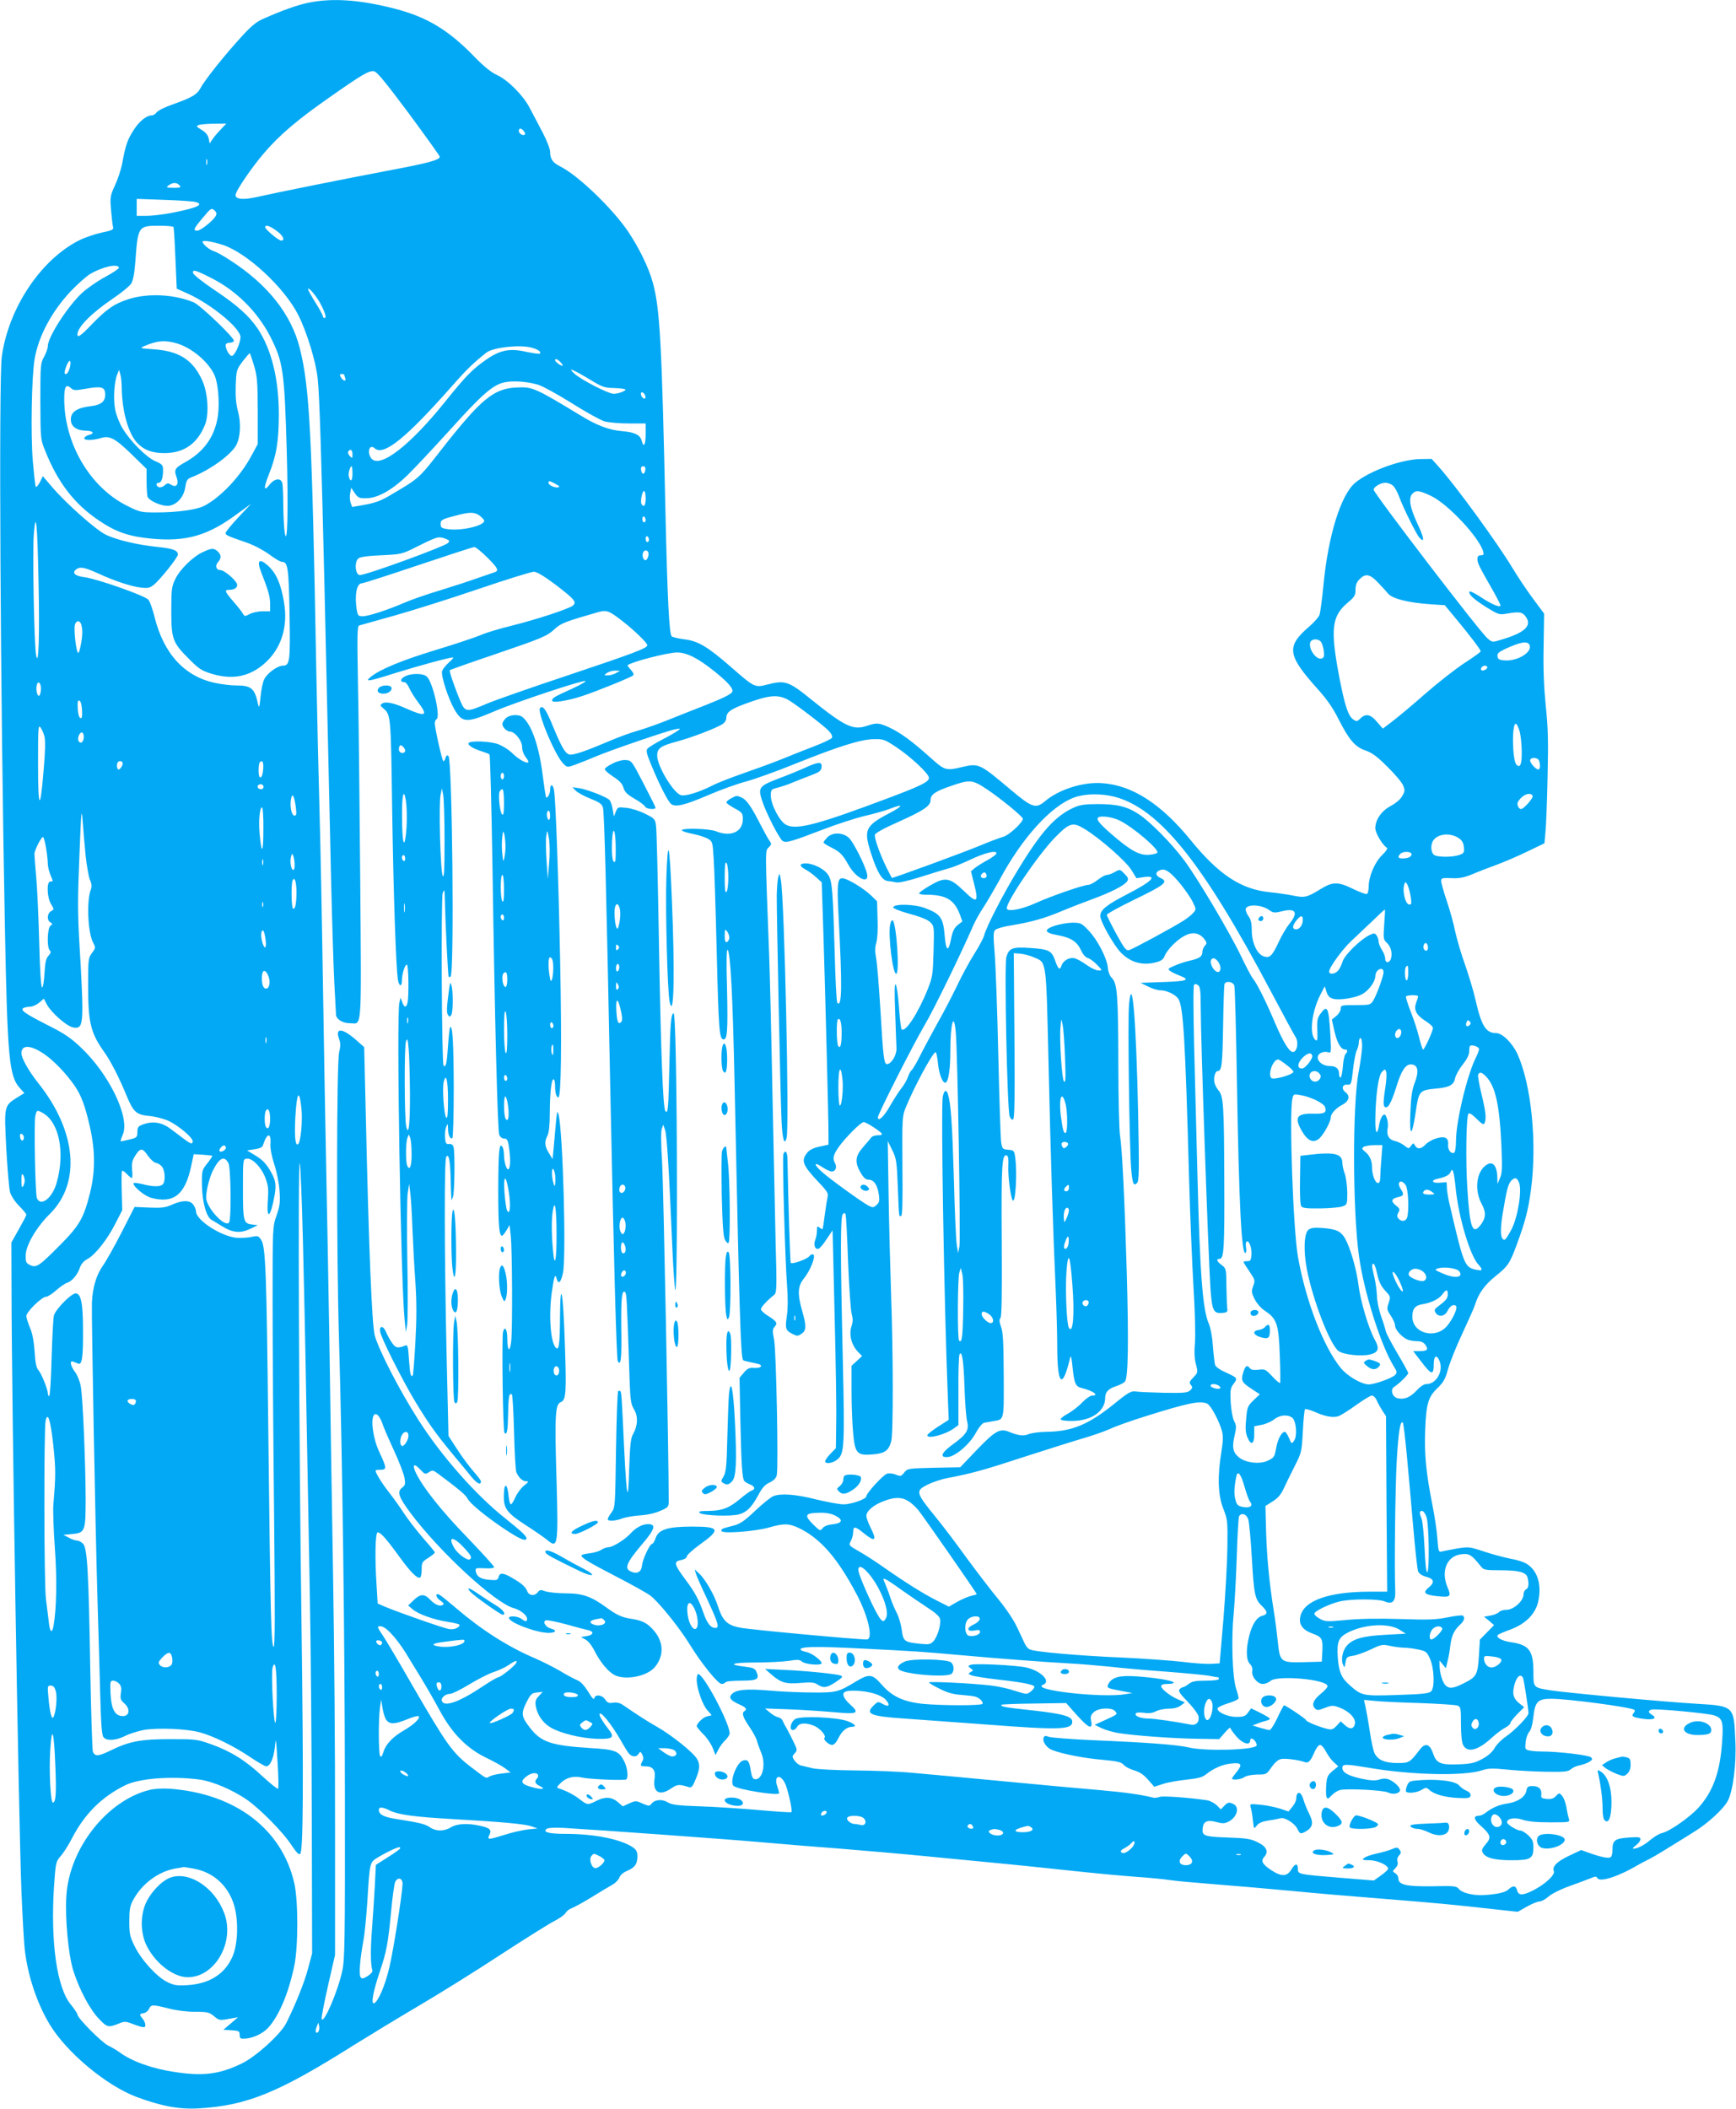 <?xml version="1.0" standalone="no"?>
<!DOCTYPE svg PUBLIC "-//W3C//DTD SVG 20010904//EN"
 "http://www.w3.org/TR/2001/REC-SVG-20010904/DTD/svg10.dtd">
<svg version="1.0" xmlns="http://www.w3.org/2000/svg"
 width="1054pt" height="1280pt" viewBox="0 0 1054 1280"
 preserveAspectRatio="xMidYMid meet">
<g transform="translate(0,1280) scale(0.1,-0.1)"
fill="#03a9f4" stroke="none">
<path d="M1875 12784 c-65 -13 -160 -46 -281 -100 -37 -16 -73 -46 -127 -106
-102 -111 -224 -264 -248 -310 -22 -42 -53 -60 -174 -103 -44 -15 -86 -36 -94
-47 -7 -10 -20 -18 -28 -18 -33 0 -77 -35 -112 -90 -38 -59 -49 -92 -70 -207
-7 -34 -26 -92 -43 -128 -29 -63 -30 -71 -24 -148 4 -45 9 -91 12 -103 5 -18
-3 -22 -70 -36 -41 -9 -99 -29 -130 -44 -235 -115 -434 -411 -475 -708 -19
-138 -9 -2038 19 -3476 15 -781 26 -891 89 -962 l29 -32 -44 -27 c-80 -51 -79
-50 -66 -308 7 -124 17 -244 23 -266 7 -24 29 -57 55 -84 24 -24 44 -48 44
-53 0 -5 -21 -45 -46 -89 l-45 -80 1 -297 c1 -679 42 -3148 60 -3637 6 -148
15 -308 20 -355 18 -159 74 -328 152 -457 103 -170 342 -370 528 -440 148 -55
259 -76 375 -69 296 17 486 95 953 390 85 53 258 158 385 233 128 75 349 213
492 307 143 93 289 185 325 204 36 18 69 42 74 52 5 11 22 23 37 29 16 6 71
36 123 68 52 32 108 66 125 75 17 9 35 28 41 42 5 15 24 32 46 41 48 20 63 41
64 87 0 29 -6 41 -27 56 -72 49 -232 82 -408 82 -104 0 -143 11 -115 31 9 6
49 8 105 5 210 -12 987 -68 1190 -86 121 -11 342 -29 490 -40 149 -12 378 -32
510 -45 132 -13 319 -31 415 -40 96 -9 294 -29 440 -45 146 -16 335 -34 420
-40 85 -6 180 -15 210 -20 30 -5 150 -16 265 -25 116 -9 325 -27 465 -40 140
-14 401 -36 580 -50 301 -24 402 -33 695 -66 l110 -12 56 32 c31 17 65 31 77
31 11 0 35 13 53 29 19 17 72 44 128 64 53 19 111 41 129 48 28 12 34 12 41 0
17 -26 132 12 251 83 14 8 39 21 55 29 17 8 71 39 120 70 50 30 121 75 158 98
87 53 182 141 208 191 31 61 52 224 45 363 -9 213 -7 211 -241 225 -202 12
-780 66 -880 81 -106 17 -105 16 -105 110 0 133 -26 167 -141 183 -52 8 -90
30 -74 44 6 5 39 19 75 32 94 35 154 96 170 174 21 101 -6 185 -71 225 -17 11
-61 25 -98 31 -36 7 -108 26 -159 43 -90 30 -95 30 -165 19 -39 -7 -81 -15
-93 -18 -20 -5 -21 -1 -27 78 -3 46 -17 139 -31 208 -38 193 -49 306 -43 452
6 159 18 200 76 255 36 35 46 54 63 115 11 40 50 138 88 218 37 80 71 156 75
170 21 69 58 121 125 175 76 61 86 75 131 197 50 136 68 207 84 326 38 285 3
635 -81 823 -31 68 -92 129 -130 129 -62 0 -89 43 -124 195 -12 55 -42 154
-65 220 -24 66 -50 157 -60 202 -9 46 -32 129 -51 185 -19 56 -34 110 -34 120
0 20 4 21 76 18 37 -1 70 6 115 25 35 15 100 40 144 56 44 16 128 52 186 80
l106 51 6 67 c4 36 10 188 13 336 5 219 3 300 -11 430 -11 112 -16 221 -13
361 l3 200 -67 90 c-37 50 -93 133 -124 185 -92 153 -339 492 -447 614 l-45
50 -68 -1 c-116 -2 -310 -72 -396 -144 -87 -73 -164 -319 -193 -623 -8 -85
-19 -166 -24 -179 -5 -14 -35 -48 -66 -74 -137 -119 -129 -171 58 -379 54 -60
91 -114 123 -178 64 -127 102 -171 165 -192 40 -14 70 -36 133 -99 45 -44 88
-95 95 -113 12 -29 11 -36 -6 -65 -11 -20 -39 -43 -68 -59 -56 -28 -95 -84
-95 -135 0 -29 43 -102 70 -119 7 -4 -4 -21 -29 -45 -44 -43 -81 -129 -81
-190 0 -21 -5 -42 -10 -45 -6 -4 -43 10 -83 29 -91 45 -124 46 -196 2 -86 -53
-99 -56 -172 -41 -35 7 -98 16 -139 20 -174 17 -310 106 -480 315 -181 222
-356 335 -540 347 -116 8 -261 -38 -347 -111 -54 -45 -77 -38 -203 68 -191
161 -197 164 -294 142 -106 -25 -108 -24 -204 62 -110 98 -175 145 -243 177
-64 29 -75 30 -138 9 -83 -27 -133 -2 -336 161 -138 112 -159 118 -268 90 -73
-19 -78 -17 -219 107 -143 124 -199 158 -284 168 -36 5 -71 13 -76 18 -15 15
-26 228 -38 762 -22 1013 -33 1225 -76 1383 -25 93 -85 215 -154 317 -97 140
-300 335 -407 389 -48 24 -63 46 -63 90 0 17 -21 70 -46 118 -26 49 -61 115
-78 148 -39 76 -133 170 -199 200 -35 16 -79 51 -137 111 -160 165 -292 243
-490 293 -208 53 -372 64 -515 35z m607 -672 c103 -140 188 -258 188 -263 0
-20 -71 -39 -311 -84 -258 -49 -673 -132 -801 -161 -81 -18 -128 -14 -128 12
0 24 98 168 174 256 91 107 205 204 395 336 196 138 239 163 270 160 19 -2 66
-60 213 -256z m-1143 -99 c-20 -21 -43 -48 -51 -61 l-15 -23 -6 31 c-5 21 -18
37 -43 52 -32 19 -35 23 -18 29 10 4 53 8 94 8 l74 1 -35 -37z m1841 -8 c7 -9
10 -18 7 -21 -10 -11 -37 5 -37 21 0 19 14 19 30 0z m-1923 -202 c-3 -10 -5
-4 -5 12 0 17 2 24 5 18 2 -7 2 -21 0 -30z m-167 -128 c11 -13 6 -15 -36 -15
-45 1 -48 2 -30 15 25 19 50 19 66 0z m98 -101 c52 -15 13 -34 -135 -64 -55
-11 -129 -20 -162 -20 l-61 0 0 51 0 52 168 -6 c92 -3 177 -9 190 -13z m122
-84 c-15 -29 -92 -90 -112 -90 -28 0 -22 13 34 79 48 58 52 60 69 45 14 -12
16 -21 9 -34z m-257 -68 c3 -4 8 -90 12 -191 l8 -183 65 -29 c146 -66 322
-211 322 -265 -1 -39 -35 -114 -53 -114 -14 0 -37 40 -37 65 0 9 10 15 25 15
14 0 25 6 25 12 0 21 -205 217 -244 233 -118 49 -276 57 -394 20 -88 -28 -136
-61 -230 -159 -60 -63 -82 -78 -82 -56 0 44 85 130 217 219 50 34 99 74 109
89 12 19 20 59 26 137 15 211 18 215 142 215 47 0 87 -3 89 -8z m625 -22 c41
-29 55 -60 29 -60 -16 0 -97 68 -97 81 0 17 27 9 68 -21z m-326 -86 c147 -48
375 -259 459 -426 52 -103 108 -285 118 -388 11 -98 23 -498 41 -1260 9 -410
15 -668 40 -1775 6 -253 15 -539 20 -635 5 -96 10 -181 10 -187 0 -28 40 -53
83 -53 77 0 71 -79 64 887 -4 477 -10 1015 -14 1195 -5 277 -4 328 8 332 8 2
104 29 214 60 110 31 339 103 509 161 170 58 322 105 337 105 18 0 60 -25 130
-77 116 -89 131 -106 109 -127 -19 -19 -225 -87 -384 -126 -68 -17 -149 -41
-179 -55 -31 -13 -153 -54 -272 -90 -207 -63 -340 -118 -395 -164 -38 -31 -12
-27 149 24 138 43 328 95 351 95 6 0 -5 -14 -25 -31 -19 -17 -38 -41 -41 -53
-7 -29 38 -168 76 -233 47 -81 73 -82 244 -9 123 53 533 189 550 183 6 -3 -29
-23 -79 -46 -114 -52 -118 -55 -123 -71 -7 -19 87 -6 184 26 91 30 295 113
308 125 6 5 0 19 -14 34 -13 14 -22 26 -19 28 26 21 244 77 299 77 60 0 127
-34 227 -114 85 -68 119 -108 108 -126 -9 -15 -57 -38 -165 -81 -52 -20 -147
-58 -210 -83 -63 -26 -148 -56 -189 -68 -41 -11 -122 -40 -180 -65 -136 -58
-208 -83 -237 -83 -28 0 -49 33 -104 165 -44 108 -63 136 -81 118 -21 -21 93
-294 144 -341 22 -20 22 -20 72 -2 28 10 84 33 125 50 93 39 432 155 480 164
32 6 34 6 16 -8 -10 -8 -53 -33 -96 -55 -42 -22 -83 -47 -89 -55 -10 -11 -5
-32 24 -101 48 -117 100 -218 119 -234 26 -22 83 -8 225 53 72 31 174 68 227
82 53 14 190 63 303 109 264 106 398 148 477 149 57 1 66 -2 135 -48 90 -60
199 -162 199 -187 0 -24 -48 -48 -245 -122 -431 -162 -559 -196 -622 -163 -39
20 -93 123 -93 177 0 37 2 39 43 49 23 6 65 20 92 32 28 11 77 31 110 43 50
19 61 27 63 49 4 35 -18 34 -99 -3 -35 -16 -108 -46 -162 -66 -116 -44 -125
-55 -102 -128 22 -73 107 -239 127 -251 22 -13 49 -5 243 69 83 32 197 69 255
83 58 13 126 33 152 43 85 34 85 19 0 -25 -150 -79 -160 -101 -113 -247 37
-114 67 -163 101 -166 14 -1 36 -5 50 -8 16 -4 71 8 150 33 69 22 145 45 170
52 25 6 83 30 130 52 88 42 160 60 160 39 0 -6 -23 -23 -51 -39 -28 -15 -63
-37 -78 -48 l-26 -22 19 -75 c29 -116 19 -123 -63 -43 -86 82 -113 86 -209 29
-34 -20 -62 -40 -62 -45 0 -4 17 -8 39 -8 123 0 173 -28 208 -118 l16 -44 -28
-22 c-21 -17 -31 -37 -40 -81 -17 -88 -32 -80 -40 22 -9 104 -26 127 -119 162
-64 24 -186 27 -193 5 -2 -7 38 -23 99 -40 68 -18 111 -36 126 -51 24 -24 24
-27 20 -176 -4 -142 -6 -157 -36 -232 -58 -145 -136 -264 -158 -242 -4 4 -11
64 -16 135 -5 70 -14 132 -20 137 -7 7 -8 -46 -3 -170 3 -99 7 -197 8 -217 1
-40 -28 -91 -55 -96 -21 -4 -25 30 -43 335 -9 142 -20 281 -26 310 -7 37 -7
62 1 90 7 23 11 83 8 146 l-3 107 -35 34 c-45 44 -147 106 -176 106 -29 0 -33
-35 -23 -225 23 -431 21 -561 -7 -532 -5 4 -12 137 -16 295 -11 385 -15 442
-39 481 -22 36 -88 70 -136 71 -42 0 -42 -16 -1 -38 17 -9 46 -30 64 -47 l33
-30 11 -335 c11 -361 30 -1084 30 -1191 l0 -66 -55 -12 c-37 -8 -61 -20 -75
-38 -38 -48 -27 -75 73 -181 48 -50 58 -67 52 -85 -3 -12 -11 -60 -17 -107 -6
-47 -12 -87 -14 -89 -2 -2 -10 2 -19 9 -13 11 -15 8 -15 -18 0 -17 -4 -42 -10
-56 -11 -30 -4 -56 16 -56 8 0 31 25 51 57 l38 56 12 -504 c7 -277 12 -575 10
-661 l-2 -157 -32 -33 c-18 -19 -33 -39 -33 -46 0 -20 47 -13 76 12 40 34 43
82 31 606 -15 654 -15 866 0 881 10 10 13 9 17 -2 3 -8 10 -138 15 -289 6
-151 16 -293 22 -314 8 -30 8 -49 -2 -78 -15 -48 0 -110 39 -151 l26 -27 -32
-30 -32 -29 0 -158 c0 -87 5 -201 10 -253 11 -121 24 -135 118 -127 73 6 97
22 113 79 13 48 12 536 -1 898 -5 146 -12 414 -15 595 l-5 330 27 -55 c25 -51
28 -68 34 -225 8 -195 6 -175 20 -175 8 0 10 90 8 303 -2 290 -1 304 20 355
49 121 157 322 180 336 5 4 12 -26 16 -69 7 -72 33 -130 50 -113 15 14 25 88
25 188 0 173 22 245 33 113 11 -125 30 -1258 22 -1298 l-8 -40 -8 50 c-5 28
-13 214 -18 415 -10 329 -18 443 -36 501 -10 30 -24 22 -31 -18 -12 -63 8
-1263 31 -1829 l5 -131 -65 -42 c-36 -23 -65 -46 -65 -52 0 -24 107 3 160 41
l29 21 0 209 c-1 115 2 214 7 221 15 25 25 -43 30 -206 3 -88 10 -179 16 -202
13 -53 -4 -79 -91 -142 -67 -49 -77 -78 -27 -74 46 3 135 79 170 146 19 34 39
59 51 62 11 2 36 6 55 10 68 11 65 -2 64 277 -1 199 -4 262 -16 295 -11 31
-12 45 -4 53 8 8 10 144 8 474 -3 460 1 524 31 513 8 -3 11 -22 9 -61 -3 -58
13 -190 26 -210 17 -27 29 162 16 257 -6 44 -8 46 -43 49 -34 3 -36 5 -43 48
-3 25 -11 263 -17 530 -6 267 -16 543 -22 614 -9 107 -8 131 3 142 8 8 52 21
99 28 121 20 202 43 304 86 50 21 135 54 190 74 114 42 193 83 209 108 9 14 5
23 -17 45 -27 28 -28 28 -58 11 -17 -10 -39 -18 -48 -18 -10 0 -35 -13 -56
-30 -21 -16 -46 -30 -56 -30 -30 0 -226 -68 -319 -110 -83 -38 -169 -55 -177
-35 -11 31 188 325 292 432 89 90 108 96 180 52 92 -56 251 -195 284 -249 l31
-50 45 7 c88 12 49 -27 -105 -106 -122 -63 -160 -94 -160 -130 0 -32 79 -173
123 -220 60 -63 136 -84 220 -60 27 7 41 18 48 37 14 37 76 100 122 123 47 25
88 18 117 -18 18 -23 19 -28 5 -43 -8 -9 -15 -26 -15 -37 0 -28 -17 -40 -75
-53 -27 -6 -70 -20 -94 -31 -42 -18 -43 -20 -25 -33 10 -7 35 -19 56 -27 67
-26 48 -34 -97 -39 l-140 -5 45 -22 c25 -13 58 -23 73 -23 40 0 93 -25 111
-52 31 -48 42 -243 66 -1113 6 -209 18 -495 26 -635 9 -142 13 -291 9 -338 -5
-55 -3 -99 6 -132 13 -49 12 -51 -16 -80 -24 -25 -26 -32 -15 -45 11 -13 11
-19 -4 -33 -15 -15 -37 -17 -159 -15 -78 2 -156 5 -172 8 -27 4 -44 -5 -130
-75 -160 -129 -260 -169 -419 -170 -39 -1 -84 -7 -101 -14 -31 -13 -62 -9
-121 15 -53 21 -82 5 -192 -109 l-102 -107 -160 -3 c-157 -4 -160 -4 -180 -29
-18 -23 -22 -24 -50 -13 -16 7 -41 10 -54 6 -23 -6 -126 -118 -126 -137 0 -17
-90 -49 -139 -49 -25 0 -100 14 -166 30 -122 31 -213 38 -259 20 -15 -5 -64
-45 -110 -88 -66 -63 -93 -81 -132 -91 -74 -19 -74 -19 -74 -32 0 -19 201 -4
287 20 95 27 123 26 188 -5 127 -63 228 -178 343 -394 74 -138 106 -280 64
-280 -65 0 -703 59 -765 71 -83 15 -110 42 -140 136 -21 65 -76 160 -112 193
l-27 25 7 -25 c4 -14 33 -81 66 -150 71 -153 79 -180 52 -180 -28 0 -50 28
-72 91 -26 76 -51 124 -104 195 -78 105 -80 117 -27 127 17 4 30 13 30 21 0 8
36 41 79 72 129 92 122 109 -47 109 -148 0 -205 -18 -222 -71 -6 -19 -16 -34
-21 -34 -14 0 -58 -95 -61 -130 -3 -38 -27 -54 -62 -40 -49 18 -36 52 65 171
76 89 84 119 33 119 -33 0 -73 -21 -104 -55 -34 -38 -109 -85 -135 -85 -11 0
-30 -7 -43 -15 -12 -9 -44 -19 -72 -22 -27 -3 -50 -9 -50 -13 0 -15 41 -40
205 -125 94 -48 188 -101 211 -117 48 -34 181 -198 244 -302 66 -108 169 -236
191 -236 10 0 21 5 24 10 3 6 47 10 96 10 98 0 112 9 91 55 -9 19 -21 24 -71
30 -109 13 -77 25 66 25 76 0 167 5 202 10 54 9 66 8 81 -5 17 -15 104 -24
117 -12 11 12 -57 65 -92 71 -19 4 -35 11 -35 15 0 18 89 20 370 6 320 -16
367 -19 600 -40 208 -19 508 -42 655 -50 66 -3 179 -13 250 -20 72 -8 225 -22
340 -30 116 -9 234 -20 264 -25 30 -6 56 -10 58 -10 2 0 3 -4 3 -10 0 -6 -33
-10 -79 -10 -63 0 -83 -4 -104 -20 -14 -11 -30 -20 -35 -20 -5 0 -14 -6 -21
-13 -8 -10 3 -27 49 -74 33 -34 62 -73 66 -87 8 -35 -12 -59 -45 -53 -94 18
-223 37 -259 37 -48 0 -86 16 -76 31 3 6 24 7 49 4 30 -5 52 -2 73 9 17 9 53
16 79 16 31 0 56 7 72 19 l25 19 -37 16 c-49 20 -107 65 -107 82 0 10 13 14
41 14 22 0 38 4 35 9 -8 12 -111 29 -226 37 -103 7 -148 -5 -170 -45 -13 -25
-9 -27 76 -43 l69 -13 -40 -7 c-141 -25 -584 25 -502 57 51 20 -13 85 -103
105 -66 14 -311 26 -337 16 -17 -7 -17 -8 0 -21 18 -13 18 -14 0 -23 -16 -10
-16 -11 8 -21 15 -5 91 -17 170 -26 138 -15 209 -30 209 -42 0 -14 -34 -43
-49 -43 -9 0 -41 9 -72 19 -30 11 -93 25 -139 31 -104 13 -380 27 -380 19 0
-3 29 -21 64 -38 45 -23 82 -34 127 -37 35 -3 74 -7 86 -10 26 -5 55 -32 48
-45 -8 -11 -241 -11 -361 0 -118 12 -189 45 -252 118 -56 64 -75 66 -155 18
-107 -65 -120 -68 -262 -67 -71 0 -192 5 -267 12 -143 12 -203 5 -228 -25 -16
-20 -3 -36 50 -60 40 -18 48 -29 30 -40 -18 -11 -11 -35 29 -94 22 -32 43 -71
47 -87 4 -16 16 -49 26 -73 30 -72 6 -168 -41 -159 -11 2 -18 19 -23 52 -8 57
-18 70 -47 61 -39 -12 -84 -132 -57 -154 27 -23 276 -62 276 -44 0 6 -5 24
-11 42 -22 62 16 79 46 20 17 -32 48 -169 40 -177 -2 -3 -89 3 -192 12 -103 9
-264 20 -358 23 -143 5 -175 9 -202 25 -35 21 -80 16 -99 -11 -10 -13 -16 -13
-53 3 -39 18 -42 18 -81 1 l-39 -18 -31 27 c-38 31 -77 33 -130 6 -51 -26 -55
-25 -99 9 -34 27 -80 51 -125 66 -18 5 -18 7 4 30 34 36 82 49 133 37 34 -9
217 -18 265 -13 19 2 14 67 -8 111 -32 63 -53 72 -208 81 -234 15 -295 35
-362 120 -55 70 -58 88 -24 157 26 51 33 57 64 60 l35 4 -24 -26 c-19 -20 -23
-32 -18 -61 9 -53 43 -102 91 -130 58 -34 184 -65 278 -68 100 -3 113 8 71 60
-29 37 -53 76 -53 87 0 32 76 -62 130 -159 19 -33 40 -68 48 -77 19 -23 48
-23 60 -1 9 14 11 14 21 -5 8 -16 9 -28 1 -41 -15 -28 -13 -31 19 -31 45 0 63
-24 55 -75 -12 -83 30 -108 101 -59 37 25 47 26 103 9 19 -6 25 -2 41 36 31
71 33 100 12 135 -24 40 -153 143 -244 195 -63 36 -111 67 -206 132 -17 12
-37 16 -59 13 -26 -4 -35 0 -48 20 -19 28 -61 33 -66 7 -2 -11 -15 2 -37 40
-23 36 -45 61 -65 69 -17 7 -65 32 -106 57 -41 24 -111 59 -155 78 -160 68
-321 171 -471 299 -48 41 -96 80 -106 85 -29 16 -23 -18 8 -37 17 -12 21 -19
13 -24 -18 -12 -47 0 -77 31 -35 37 -60 37 -101 -3 l-33 -32 26 -22 c34 -30
126 -63 213 -77 40 -6 73 -14 73 -18 0 -17 -33 -31 -63 -26 -34 5 -309 102
-388 135 l-46 20 -6 98 c-12 174 -9 334 6 334 18 0 52 -38 131 -147 68 -94
111 -137 127 -127 5 3 9 25 9 49 0 41 3 47 40 70 22 14 40 29 40 33 0 4 -32
43 -71 87 -38 44 -91 112 -116 150 -25 39 -67 97 -93 130 -42 54 -80 115 -80
130 0 3 14 5 30 5 39 0 38 11 -5 103 -53 110 -60 269 -11 228 8 -7 20 -29 27
-49 6 -20 38 -94 70 -163 32 -69 61 -145 65 -169 6 -37 4 -45 -15 -59 -31 -24
-21 -56 48 -149 176 -237 516 -551 630 -582 41 -11 81 -43 81 -65 0 -19 -10
-18 -34 0 -22 17 -76 20 -76 6 0 -28 167 -91 241 -91 44 0 53 16 14 26 -32 8
-53 42 -31 50 8 3 63 -8 123 -24 59 -17 121 -33 136 -36 37 -9 29 -30 -13 -36
l-33 -5 27 -15 c17 -8 40 -38 57 -72 34 -67 81 -123 120 -144 68 -34 202 -7
247 51 55 69 51 152 -10 221 -38 44 -69 59 -133 69 -57 8 -91 23 -156 71 -89
65 -144 84 -243 84 -49 0 -105 6 -124 12 -29 11 -35 10 -47 -5 -18 -25 -54
-22 -64 6 -11 27 -32 46 -92 81 -55 32 -75 33 -82 5 -5 -19 -11 -21 -57 -17
-54 5 -76 20 -82 53 -3 18 2 20 55 17 35 -2 57 1 57 7 0 6 -73 86 -162 179
-157 162 -267 300 -311 389 -27 54 -15 67 24 25 28 -30 31 -31 53 -17 21 14
25 13 53 -7 125 -93 171 -131 181 -152 12 -28 113 -111 224 -185 84 -56 124
-75 133 -62 8 13 -20 40 -125 124 -179 141 -392 382 -532 603 -112 175 -240
423 -263 510 -17 64 -36 523 -54 1329 l-10 420 -43 38 c-87 78 -135 84 -110
13 10 -26 10 -45 1 -82 -16 -66 -17 -1200 -1 -1739 21 -727 35 -1786 36 -2780
1 -880 -1 -988 -16 -1056 -27 -126 -114 -326 -125 -292 -3 7 15 97 38 200 l43
188 0 785 c1 432 -5 1120 -12 1530 -7 410 -17 1038 -22 1395 -6 358 -15 846
-20 1085 -5 239 -14 750 -20 1135 -6 385 -15 837 -20 1005 -5 168 -14 559 -20
870 -26 1439 -40 1707 -100 1947 -52 207 -196 388 -425 535 -38 25 -81 49 -95
53 -28 8 -70 43 -70 58 0 11 56 2 122 -19z m-630 -139 c1 -5 -36 -30 -82 -55
-47 -25 -110 -69 -141 -97 -89 -83 -209 -269 -209 -325 0 -13 -10 -41 -22 -63
-22 -38 -23 -50 -23 -270 1 -224 1 -232 27 -295 78 -198 179 -329 330 -430
104 -70 181 -96 317 -109 212 -20 343 18 521 150 l85 62 -77 -82 c-43 -46 -78
-88 -78 -96 0 -13 6 -16 130 -59 43 -15 101 -46 135 -71 33 -25 67 -45 77 -45
36 0 41 -37 46 -315 5 -289 2 -315 -41 -315 -31 0 -94 -45 -112 -81 -9 -16
-19 -65 -23 -107 -7 -68 -9 -73 -16 -42 -20 93 -41 110 -134 110 -31 0 -88 7
-125 15 -186 39 -312 176 -368 398 -12 49 -29 97 -38 107 -20 25 -315 128
-388 137 -60 7 -79 27 -48 49 22 16 49 11 135 -28 96 -44 198 -78 255 -84 42
-5 54 -3 79 17 37 29 146 166 146 183 0 26 -30 37 -127 47 -116 12 -237 40
-307 72 -59 27 -237 184 -326 287 l-60 70 -18 -37 c-11 -20 -22 -32 -25 -27
-3 6 -11 77 -18 159 -13 164 -7 505 11 615 23 138 103 288 219 412 41 43 94
90 118 105 77 45 171 65 175 38z m570 -67 c145 -75 271 -201 347 -347 80 -157
88 -207 102 -701 10 -360 4 -583 -12 -495 -4 22 -8 94 -9 160 0 66 -3 130 -6
143 -9 33 -47 29 -77 -9 -36 -46 -38 -23 -6 58 47 116 61 202 62 363 0 219
-44 398 -128 525 -53 78 -125 143 -263 235 -73 49 -128 93 -130 103 -5 24 17
18 120 -35z m651 -146 c32 -60 41 -92 28 -92 -6 0 -11 5 -11 11 0 6 -20 44
-45 83 -25 40 -45 76 -45 81 0 18 48 -38 73 -83z m-869 -246 c102 -31 212
-131 236 -214 19 -66 23 -178 10 -244 -23 -118 -87 -203 -197 -264 -61 -34
-68 -45 -51 -90 16 -44 -1 -66 -33 -46 -18 11 -24 11 -40 -4 -10 -9 -25 -14
-34 -11 -19 8 -20 27 -1 27 16 0 26 30 26 78 0 29 -5 35 -47 53 -54 23 -153
122 -200 201 -18 30 -38 81 -44 113 -12 64 -6 167 13 213 l11 27 7 -25 c5 -14
9 -52 9 -85 3 -145 40 -275 94 -333 40 -43 91 -62 165 -62 120 0 203 59 248
176 24 64 16 191 -18 265 -57 125 -139 178 -293 189 -85 6 -88 7 -60 19 78 34
127 38 199 17z m2150 -25 c40 -10 64 -26 54 -37 -4 -3 -41 2 -84 11 -98 22
-158 11 -241 -47 -85 -59 -123 -98 -248 -253 -213 -266 -393 -406 -448 -350
-19 19 -23 60 -6 71 6 3 16 1 22 -5 53 -53 189 56 474 379 89 101 127 137 206
200 41 31 193 49 271 31z m-1681 -112 c19 -65 21 -98 22 -274 l0 -200 -38 -70
c-67 -126 -188 -254 -287 -305 -46 -24 -165 -40 -290 -40 -94 0 -100 1 -180
41 -225 113 -380 378 -380 649 0 74 11 92 40 65 17 -15 26 -16 87 -5 93 17
117 12 121 -23 6 -50 -20 -74 -86 -82 -83 -9 -122 -35 -122 -80 0 -43 33 -68
93 -69 44 -1 54 -17 16 -26 -12 -3 -24 -11 -27 -18 -5 -16 47 -16 99 -1 55 17
87 0 191 -101 l88 -86 0 -76 c0 -42 3 -84 6 -93 9 -23 78 -55 120 -55 52 0
100 50 109 114 6 39 12 49 34 58 113 43 244 137 276 198 25 49 29 132 10 203
-12 46 -16 90 -14 158 4 93 5 96 43 147 22 28 41 50 43 48 2 -2 14 -37 26 -77z
m1862 21 c10 -11 14 -20 9 -20 -12 1 -44 25 -44 34 0 12 17 6 35 -14z m-2979
-22 c-7 -34 -22 -56 -32 -46 -8 9 18 78 29 78 5 0 7 -14 3 -32z m3153 -80 c77
-47 91 -52 148 -53 35 -1 66 -5 69 -8 9 -8 -41 -27 -71 -27 -31 0 -193 83
-236 121 -47 42 -15 30 90 -33z m-1489 28 c0 -2 3 -11 6 -20 9 -23 -13 -20
-26 4 -9 16 -8 20 5 20 8 0 15 -2 15 -4z m1177 -61 c27 -8 118 -58 203 -111
85 -54 175 -103 199 -111 25 -7 90 -13 148 -13 l103 0 0 -65 c0 -65 -12 -86
-24 -40 -9 35 -42 52 -117 58 -83 7 -156 35 -260 99 -272 165 -288 172 -387
166 -135 -7 -213 -72 -447 -370 -147 -188 -135 -177 -325 -289 -47 -28 -87
-42 -143 -52 l-79 -14 -9 25 c-5 13 -7 40 -3 58 l6 34 22 -33 c20 -28 27 -32
68 -31 71 0 159 50 253 141 44 43 160 167 258 275 192 213 257 270 327 287 53
12 140 6 207 -14z m651 -69 c3 -12 -1 -17 -10 -14 -7 3 -15 13 -16 22 -3 12 1
17 10 14 7 -3 15 -13 16 -22z m-1778 -353 c0 -25 -1 -26 -16 -11 -9 9 -13 21
-10 27 13 20 26 11 26 -16z m0 -119 c0 -44 -13 -53 -22 -16 -5 18 7 62 17 62
3 0 5 -21 5 -46z m1778 24 c-2 -13 -7 -23 -13 -23 -5 0 -11 10 -13 23 -2 15 2
22 13 22 11 0 15 -7 13 -22z m-545 -85 c24 -13 28 -18 15 -21 -20 -4 -58 14
-58 28 0 14 6 13 43 -7z m5084 -10 c11 -10 28 -40 38 -68 23 -64 103 -225 122
-247 34 -38 30 -3 -9 79 -48 102 -58 161 -33 186 23 24 41 21 114 -13 102 -49
290 -249 316 -337 5 -19 2 -23 -14 -23 -15 0 -21 -6 -21 -23 0 -24 9 -42 89
-182 28 -49 51 -94 51 -99 0 -16 -53 6 -118 49 -37 25 -69 40 -71 34 -5 -17
28 -47 106 -96 68 -42 77 -45 116 -38 82 14 98 12 120 -17 41 -55 -4 -98 -150
-141 -52 -16 -53 -16 -82 9 -46 38 -691 881 -691 902 0 17 42 42 71 42 15 0
36 -8 46 -17z m-4537 -78 c0 -43 -11 -58 -25 -34 -9 14 4 79 15 79 6 0 10 -20
10 -45z m-1006 -106 c14 -11 26 -25 26 -29 0 -32 -144 -64 -225 -51 -34 5 -40
10 -40 31 0 26 9 30 120 58 64 15 90 13 119 -9z m1006 -25 c0 -8 -4 -14 -10
-14 -5 0 -10 9 -10 21 0 11 5 17 10 14 6 -3 10 -13 10 -21z m-3686 -381 c7
-323 0 -523 -15 -438 -12 67 -22 623 -14 730 13 160 22 71 29 -292z m3706 261
c0 -8 -4 -14 -10 -14 -5 0 -10 9 -10 21 0 11 5 17 10 14 6 -3 10 -13 10 -21z
m-1234 6 c24 -10 26 -13 13 -26 -23 -22 -494 -194 -534 -194 -28 0 -35 79 -9
101 11 9 59 16 140 19 123 6 125 7 217 53 125 62 129 63 173 47z m251 -112
c66 -65 74 -82 46 -91 -10 -3 -58 -20 -108 -37 -49 -18 -153 -51 -230 -75 -77
-23 -171 -56 -210 -73 -99 -43 -218 -82 -253 -82 -26 0 -30 4 -36 38 -14 90
-1 162 31 162 10 0 164 50 343 110 179 60 332 110 340 110 8 0 43 -28 77 -62z
m978 32 c8 -13 -4 -50 -16 -50 -13 0 -22 27 -15 45 6 17 22 20 31 5z m4429
-183 c22 -23 51 -54 63 -69 26 -31 117 -55 254 -65 l91 -6 67 -81 c84 -101
151 -189 151 -199 0 -4 -44 -36 -97 -70 -54 -35 -161 -119 -238 -186 -77 -68
-167 -143 -200 -168 l-59 -45 -36 41 c-39 47 -69 52 -101 20 -18 -18 -23 -19
-42 -6 -32 21 -53 86 -88 270 -52 278 -43 358 52 438 43 36 49 45 49 80 0 29
7 47 25 64 35 36 62 31 109 -18z m-4583 -238 c72 -56 149 -131 149 -145 0 -18
-80 -48 -495 -187 -214 -71 -430 -147 -480 -168 -121 -52 -131 -52 -159 14
-31 72 -71 186 -65 190 2 2 125 46 274 96 298 102 314 109 367 157 35 32 68
44 253 97 58 17 70 13 156 -54z m-3287 -21 c9 -34 7 -71 -5 -130 -9 -41 -13
-48 -19 -33 -12 33 -22 142 -15 164 8 28 31 27 39 -1z m7526 -103 c6 -8 14
-32 17 -54 4 -32 2 -42 -11 -47 -33 -13 -83 57 -71 97 8 23 47 25 65 4z m1267
-21 c16 -43 -74 -98 -152 -92 -32 2 -41 7 -43 25 -3 17 7 26 50 46 92 42 134
49 145 21z m-257 -134 c0 -12 -28 -25 -36 -17 -9 9 6 27 22 27 8 0 14 -5 14
-10z m-5290 -35 c-14 -8 -36 -14 -50 -14 -24 0 -24 0 -6 14 11 8 34 15 50 15
l31 -1 -25 -14z m-3492 -106 c-2 -19 -7 -33 -13 -32 -12 3 -19 49 -10 71 10
26 27 -2 23 -39z m4533 -54 c40 -21 220 -158 251 -191 17 -18 24 -34 19 -42
-4 -7 -52 -30 -107 -51 -54 -21 -144 -56 -199 -79 -55 -22 -159 -60 -231 -85
-72 -25 -158 -58 -190 -75 -82 -41 -161 -65 -189 -58 -45 11 -145 176 -145
240 0 45 21 59 121 86 84 22 238 81 275 105 14 9 24 25 24 39 0 32 25 51 105
81 149 56 203 62 266 30z m-4283 -64 c2 -40 0 -52 -10 -49 -8 3 -14 25 -16 57
-2 40 0 52 10 49 8 -3 14 -25 16 -57z m8729 -132 c6 -24 12 -79 12 -121 1 -76
-9 -102 -32 -79 -26 26 -29 257 -3 248 6 -2 16 -23 23 -48z m-8957 -29 c6 -24
5 -90 -5 -202 -21 -259 -34 -245 -34 37 0 215 1 238 15 220 8 -11 19 -35 24
-55z m238 -11 c-4 -27 -23 -36 -32 -14 -8 22 13 60 26 47 5 -5 8 -20 6 -33z
m8836 -135 c9 -24 7 -54 -4 -54 -15 0 -50 38 -50 55 0 20 46 20 54 -1z m-8601
-10 c8 -9 -11 -44 -23 -44 -6 0 -10 11 -10 25 0 23 18 34 33 19z m855 -41 c-4
-62 -28 -71 -28 -10 0 24 3 47 7 50 16 17 24 3 21 -40z m4392 -122 c82 -54
220 -167 220 -180 0 -23 -83 -99 -117 -109 -21 -6 -81 -28 -133 -50 -110 -46
-542 -204 -545 -200 -2 2 -16 30 -33 63 -39 80 -75 179 -70 199 2 10 58 41
147 80 151 68 191 95 191 131 0 33 28 52 121 84 117 41 132 40 219 -18z
m-4390 14 c0 -8 -6 -15 -14 -15 -17 0 -28 14 -19 24 12 12 33 6 33 -9z m196
-123 c5 -43 4 -52 -8 -52 -18 0 -30 58 -21 102 8 40 19 19 29 -50z m4969 63
c273 -71 536 -398 950 -1180 75 -142 144 -269 152 -281 17 -27 10 -79 -12 -88
-23 -8 -59 48 -113 174 -59 139 -108 236 -134 270 -11 13 -43 74 -72 135 -68
143 -268 480 -348 586 -77 103 -206 233 -273 277 -71 47 -133 62 -249 62 -80
0 -110 -5 -146 -21 -114 -52 -199 -146 -342 -382 -88 -144 -191 -345 -202
-392 -4 -16 -30 -66 -58 -110 -28 -43 -78 -135 -110 -203 -33 -68 -86 -169
-118 -225 -31 -57 -77 -141 -100 -187 -23 -47 -48 -89 -55 -95 -7 -5 -17 -25
-23 -42 -6 -18 -24 -50 -41 -70 -16 -21 -47 -69 -69 -108 -35 -62 -72 -96 -72
-66 0 19 215 443 284 560 56 94 223 438 296 606 9 22 37 72 62 110 25 39 67
111 94 160 137 258 315 454 456 505 65 24 163 25 243 5z m2540 6 c7 -12 -53
-81 -70 -81 -16 0 -27 28 -19 43 24 42 73 63 89 38z m-8785 -366 c7 -60 18
-126 26 -145 11 -24 12 -42 5 -60 -26 -69 -18 -259 14 -320 16 -31 16 -34 -7
-64 -22 -30 -23 -38 -23 -201 0 -223 16 -286 100 -403 38 -54 89 -153 134
-263 41 -99 60 -115 138 -122 34 -3 86 -16 117 -30 58 -27 146 -101 146 -123
0 -21 -13 -17 -56 16 -21 16 -57 43 -80 60 -49 37 -103 47 -159 28 -36 -12
-40 -17 -41 -48 0 -32 -2 -35 -49 -46 -27 -7 -51 -12 -52 -10 -2 2 4 20 13 41
43 103 -81 362 -252 525 -64 61 -102 87 -204 138 -139 71 -168 91 -148 104 7
4 25 8 40 8 14 0 39 11 55 24 l29 25 19 -36 c26 -48 118 -130 157 -138 48 -11
58 11 58 124 0 53 -7 211 -16 351 -13 221 -13 297 -2 565 11 277 13 299 20
210 4 -55 12 -149 18 -210z m1079 158 c0 -144 -11 -154 -23 -22 -7 81 1 159
15 159 5 0 9 -62 8 -137z m5201 56 c83 -42 234 -171 227 -193 -2 -6 -26 -12
-53 -14 -58 -3 -110 26 -223 123 -80 70 -99 94 -81 105 18 11 90 0 130 -21z
m2060 -108 c17 -12 26 -29 28 -53 3 -32 0 -37 -29 -47 -40 -14 -124 -14 -150
-1 -22 13 -26 65 -5 92 30 40 106 45 156 9z m-8581 -54 c6 -35 11 -78 11 -96
0 -17 7 -48 15 -68 8 -19 15 -37 15 -39 0 -2 -7 -4 -15 -4 -23 0 -20 -97 5
-137 19 -32 19 -33 0 -43 -24 -13 -27 -55 -4 -68 14 -8 14 -10 0 -21 -19 -16
-22 -131 -4 -149 9 -9 7 -16 -8 -33 -15 -16 -20 -41 -24 -107 -3 -51 -9 -86
-15 -85 -6 2 -13 108 -17 275 -4 150 -12 327 -18 393 -6 66 -11 130 -11 143 1
23 41 102 52 102 4 0 12 -28 18 -63z m8291 -41 c0 -16 -21 -26 -56 -26 -26 0
-30 10 -12 28 17 17 68 15 68 -2z m-6781 -63 c1 -18 -3 -33 -8 -33 -13 0 -22
47 -15 77 7 25 8 25 15 8 4 -11 8 -35 8 -52z m-192 0 c-3 -10 -5 -4 -5 12 0
17 2 24 5 18 2 -7 2 -21 0 -30z m5574 -123 c28 -35 61 -83 72 -107 20 -42 20
-43 1 -64 -10 -12 -37 -33 -59 -47 -68 -43 -307 -172 -329 -178 -19 -5 -29 8
-79 99 -31 57 -57 109 -57 115 0 6 71 45 157 87 198 96 220 113 168 137 -31
14 -32 36 -2 47 31 13 65 -11 128 -89z m-1181 54 c0 -14 -21 -19 -33 -7 -9 9
13 34 24 27 5 -3 9 -12 9 -20z m-4190 -99 c0 -69 -8 -107 -21 -99 -10 6 -12
144 -3 169 12 30 24 -6 24 -70z m6765 -28 c6 -39 5 -47 -8 -47 -25 0 -45 86
-30 125 5 15 8 14 19 -6 6 -13 15 -45 19 -72z m-6968 -59 c-3 -7 -5 -2 -5 12
0 14 2 19 5 13 2 -7 2 -19 0 -25z m6107 -20 c26 -19 33 -20 81 -8 83 20 99 -8
44 -76 -18 -22 -47 -71 -65 -110 -40 -86 -55 -101 -92 -88 -40 13 -72 84 -72
157 0 44 -5 66 -21 88 -11 16 -18 36 -16 44 12 29 95 25 141 -7z m700 -89 c-6
-84 -5 -91 15 -110 25 -23 35 -60 27 -94 -8 -31 -36 -33 -36 -2 0 12 -9 36
-20 52 -11 17 -20 39 -20 51 0 11 -6 28 -12 37 -12 15 -16 15 -45 1 -56 -28
-152 -122 -162 -161 -6 -19 -18 -44 -27 -54 -20 -22 -54 -25 -54 -5 0 24 78
132 133 184 28 27 86 81 127 120 41 40 76 72 78 72 2 0 0 -41 -4 -91z m-494
30 c0 -32 -19 -59 -40 -59 -26 0 -25 21 1 54 25 31 39 33 39 5z m-6297 -126
c3 -24 1 -43 -3 -43 -13 0 -29 66 -23 91 8 28 19 8 26 -48z m7057 -44 c0 -20
-15 -26 -25 -9 -9 15 3 43 15 35 5 -3 10 -15 10 -26z m-1260 -125 c0 -30 -24
-31 -44 -2 -19 27 -21 55 -3 61 17 7 47 -30 47 -59z m1140 -29 c0 -25 -4 -45
-10 -45 -11 0 -14 73 -3 83 11 12 13 8 13 -38z m-150 5 c0 -25 -43 -142 -64
-175 -16 -24 -21 -25 -106 -25 -86 0 -90 -1 -90 -22 0 -12 -12 -32 -27 -44
l-27 -22 17 -75 c17 -71 39 -107 65 -107 15 0 15 -13 1 -27 -6 -6 -14 -41 -16
-77 -3 -36 -10 -66 -14 -66 -5 0 -9 10 -9 23 0 31 -18 47 -55 47 -62 0 -100
56 -55 80 12 6 30 8 42 4 21 -6 21 -5 15 107 -10 168 -18 184 -61 125 -17 -23
-21 -40 -18 -98 2 -61 0 -69 -12 -59 -38 32 -23 169 30 273 l27 52 11 -34 c8
-25 19 -36 41 -42 39 -10 138 6 178 30 38 21 77 76 77 106 0 25 17 46 37 46 7
0 13 -9 13 -20z m-6769 -28 c12 -32 4 -72 -15 -72 -17 0 -26 22 -26 64 0 54
22 58 41 8z m5863 -54 c4 -13 11 -279 16 -593 12 -728 28 -1044 52 -1029 5 3
6 19 3 34 -3 16 -2 31 4 35 15 9 33 -42 29 -84 -3 -30 -7 -36 -25 -35 -13 0
-23 -2 -23 -5 0 -3 16 -29 36 -58 34 -50 35 -54 23 -87 -12 -32 -11 -41 8 -80
14 -27 38 -55 65 -73 70 -46 82 -82 88 -268 4 -88 4 -164 2 -168 -2 -4 -23 13
-47 39 -41 44 -46 46 -84 41 -28 -3 -44 -1 -52 9 -17 21 -26 17 -38 -17 -19
-55 -14 -67 43 -105 l55 -36 -38 -36 c-36 -35 -39 -42 -45 -113 -6 -59 -4 -85
8 -113 21 -51 41 -42 41 20 l0 48 42 8 c24 4 58 18 76 32 37 29 83 33 112 12
25 -18 33 -113 11 -141 -14 -19 -15 -19 -30 18 -9 20 -20 37 -25 37 -19 0 -41
-40 -51 -89 -12 -65 -13 -67 -55 -87 -48 -22 -134 -12 -174 22 -36 30 -42 61
-25 133 11 49 11 60 -3 86 -9 17 -18 67 -21 113 -4 75 -2 87 18 114 26 35 25
35 -57 73 -28 12 -53 31 -56 42 -3 10 -9 61 -13 113 -4 58 -14 111 -25 137
-37 82 -54 302 -69 908 -6 226 -15 574 -20 775 -5 221 -6 368 0 374 6 6 15 4
25 -4 12 -10 15 -37 15 -134 0 -198 46 -1505 59 -1705 10 -138 18 -155 76
-149 26 3 29 7 26 28 -2 14 -4 74 -5 133 -1 106 -2 109 -28 129 -31 22 -36 38
-13 38 26 0 30 69 28 475 -1 448 -5 513 -34 546 -11 13 -22 33 -25 46 -8 31 3
73 20 73 24 0 28 39 32 280 2 129 6 240 8 247 9 23 53 15 60 -9z m1116 -65 c0
-4 -5 -21 -12 -39 -16 -44 1 -75 59 -112 24 -15 43 -33 43 -41 0 -18 -51 -131
-60 -131 -3 0 -14 33 -24 73 -9 39 -32 110 -51 157 -18 47 -31 88 -29 92 6 10
74 11 74 1z m-3500 -220 c0 -71 -8 -102 -21 -81 -10 16 -12 152 -2 161 13 14
23 -19 23 -80z m3812 45 c-6 -6 -15 -9 -18 -5 -4 3 -4 14 0 23 5 13 9 15 18 6
9 -9 9 -15 0 -24z m-417 -57 c-3 -12 -13 -21 -21 -21 -17 0 -19 31 -2 48 17
17 32 -1 23 -27z m-6888 -48 c-3 -10 -5 -4 -5 12 0 17 2 24 5 18 2 -7 2 -21 0
-30z m6653 -21 c0 -27 -10 -97 -21 -158 -38 -191 -37 -844 2 -1118 30 -217
132 -540 211 -668 21 -33 21 -39 8 -53 -20 -20 -127 -58 -161 -57 -43 1 -124
48 -164 94 -106 124 -218 412 -265 683 -29 169 -53 856 -34 954 7 32 8 32 48
25 63 -10 143 -49 151 -73 11 -35 -3 -42 -77 -40 -95 2 -111 -24 -64 -105 33
-57 65 -74 99 -51 27 17 77 106 77 135 0 21 32 56 70 75 40 21 49 53 20 75
-28 21 -21 51 12 47 21 -2 23 3 33 93 6 52 16 105 23 117 6 12 12 33 12 47 0
14 5 26 10 26 6 0 10 -22 10 -48z m710 -19 c0 -7 -9 -31 -19 -51 -53 -104
-121 -388 -121 -505 0 -36 -5 -69 -10 -72 -19 -12 -41 17 -38 48 4 42 -19 54
-72 38 -23 -7 -52 -23 -65 -37 -26 -28 -50 -31 -64 -6 -9 16 -11 16 -24 -2
-14 -19 -15 -19 -41 2 -15 11 -40 24 -57 27 -36 8 -52 35 -44 78 4 18 1 45 -5
61 -8 23 -13 26 -24 17 -8 -7 -17 -29 -21 -49 -12 -76 -25 -69 -25 13 1 147
18 277 40 299 18 19 20 19 26 2 4 -10 2 -53 -5 -95 -15 -101 -14 -121 5 -121
16 0 35 38 65 134 27 87 53 126 84 126 43 0 52 -38 26 -107 -18 -45 -24 -87
-28 -183 -7 -151 9 -155 31 -7 21 140 21 140 131 151 75 7 102 22 109 61 4 18
24 56 46 83 26 33 40 60 40 79 0 16 2 32 5 35 11 10 55 -5 55 -19z m-8712 -30
c58 -39 135 -120 184 -191 41 -59 65 -123 94 -252 33 -145 33 -274 -1 -406
-37 -147 -64 -193 -179 -309 -128 -129 -145 -141 -183 -123 -25 12 -28 19 -27
59 0 60 65 171 146 251 191 189 163 503 -70 795 -58 73 -102 151 -102 181 0
53 56 51 138 -5z m7699 -9 c6 -18 -42 -79 -62 -79 -31 0 -29 32 4 66 30 29 51
34 58 13z m-156 -57 c24 -17 42 -37 42 -42 -2 -17 -121 -51 -134 -38 -23 23
10 113 41 113 5 0 28 -15 51 -33z m-2697 -78 c8 -58 -2 -169 -15 -169 -5 0 -9
50 -9 110 0 115 13 146 24 59z m2897 25 c9 -11 10 -20 2 -32 -13 -22 -43 -22
-56 -1 -24 38 25 68 54 33z m1013 -19 c56 -60 81 -174 92 -425 5 -128 4 -161
-9 -190 l-15 -35 -1 37 c-2 83 -34 110 -80 67 -49 -46 -57 -147 -16 -224 29
-53 27 -87 -6 -130 -49 -62 -65 -18 -80 220 -11 169 -7 433 6 455 5 8 22 -2
50 -30 35 -34 43 -39 49 -25 11 29 7 67 -19 174 -14 58 -23 111 -21 118 8 20
24 16 50 -12z m-7194 -192 c8 -73 -4 -201 -19 -216 -18 -18 -24 43 -18 160 9
156 24 179 37 56z m-190 -63 c0 -48 -12 -71 -26 -49 -4 6 -7 28 -7 49 0 21 3
43 7 49 14 22 26 -1 26 -49z m-1375 32 c96 -59 130 -240 79 -420 -26 -93 -96
-148 -120 -94 -10 22 -18 452 -10 497 8 40 11 41 51 17z m5038 -83 c60 -39 65
-49 28 -49 -17 0 -35 -6 -40 -12 -5 -7 -28 -34 -50 -59 -49 -56 -53 -92 -16
-156 19 -32 32 -43 50 -43 31 0 53 -33 61 -91 5 -36 3 -47 -14 -62 -18 -17
-23 -17 -49 -4 -43 23 -233 160 -283 205 -53 47 -49 64 5 27 21 -14 46 -25 55
-25 23 0 33 26 20 50 -16 30 -12 49 21 97 39 56 135 153 153 153 7 0 34 -14
59 -31z m-5158 -62 c0 -26 -20 -25 -23 2 -3 16 1 22 10 19 7 -3 13 -12 13 -21z
m1497 -39 c-2 -28 7 -74 23 -124 15 -44 29 -115 32 -161 5 -71 2 -92 -18 -150
-24 -68 -24 -69 -24 -528 0 -253 4 -829 9 -1280 6 -608 6 -817 -3 -810 -15 15
-19 185 -32 1305 -11 984 -16 1124 -44 1166 -15 23 -21 25 -53 18 -21 -5 -59
-8 -86 -7 -94 3 -256 106 -256 161 0 10 -7 28 -16 40 -20 29 -66 29 -129 1
-40 -18 -63 -21 -138 -18 l-90 4 -78 -153 c-43 -84 -94 -175 -114 -203 -40
-56 -63 -134 -67 -224 -3 -87 21 -1375 34 -1810 6 -203 14 -469 17 -591 5
-166 9 -225 20 -238 19 -23 74 -20 130 8 27 14 79 30 116 37 84 14 260 7 339
-15 84 -23 207 -84 305 -150 46 -31 90 -56 97 -56 24 0 45 47 53 117 6 63 7
57 16 -90 6 -88 7 -161 3 -163 -4 -3 -47 32 -95 76 -103 96 -191 151 -311 194
-84 30 -93 31 -247 31 -181 0 -251 -13 -368 -71 -70 -34 -90 -35 -103 -6 -4 9
-11 235 -16 502 -10 590 -18 732 -43 760 -10 11 -27 20 -37 20 -10 0 -33 8
-51 18 l-32 17 55 5 c76 7 80 17 80 215 -1 222 -17 619 -30 683 -5 29 -21 68
-35 86 -28 37 -34 72 -10 62 8 -3 22 -9 30 -12 23 -9 30 38 29 201 0 166 -12
225 -45 225 -28 0 -124 -99 -132 -135 -4 -17 -10 -134 -14 -262 -3 -128 -10
-230 -15 -227 -4 3 -8 11 -8 19 0 25 -41 124 -58 141 -11 12 -18 44 -22 113
-5 65 -14 112 -29 145 -11 27 -21 58 -21 69 0 25 94 117 120 117 9 0 37 17 61
39 24 21 53 41 65 45 30 9 64 48 78 90 9 25 24 43 47 55 47 25 122 120 170
216 l41 80 -3 117 c-2 64 -1 119 2 122 3 3 16 -5 29 -19 13 -14 27 -25 30 -25
4 0 5 22 2 49 -3 39 0 57 17 84 32 52 46 52 78 4 17 -24 38 -43 51 -45 12 -2
29 -13 37 -25 18 -26 20 -88 3 -105 -16 -16 -61 -15 -126 2 -30 7 -52 9 -52 4
0 -21 68 -76 105 -87 138 -38 208 17 245 189 l16 75 54 -3 c30 -2 57 -5 59 -7
1 -2 -12 -22 -30 -45 -33 -41 -34 -44 -33 -134 2 -103 27 -193 59 -210 11 -6
39 -23 63 -38 64 -40 111 -44 169 -17 l48 23 -32 4 c-55 6 -58 17 -58 216 0
178 0 181 22 184 34 5 89 -51 114 -116 18 -48 20 -70 15 -139 -9 -126 18 -101
42 38 10 63 5 90 -31 150 -23 38 -47 63 -85 85 l-52 32 45 7 c30 4 48 12 51
23 24 77 51 82 46 10z m-270 -23 c0 -14 -29 -31 -38 -22 -9 8 16 39 28 35 5
-2 10 -8 10 -13z m7015 -67 c-4 -46 -7 -98 -7 -115 0 -22 -5 -33 -14 -33 -17
0 -36 51 -36 97 0 40 -14 71 -44 95 -18 15 -19 19 -6 28 8 5 37 10 64 10 l49
0 -6 -82z m-7000 -28 c15 -29 18 -336 4 -359 -20 -32 -120 68 -138 137 -7 31
14 125 39 177 40 79 70 94 95 45z m452 -465 c6 -236 16 -691 21 -1010 6 -319
15 -832 21 -1140 6 -308 11 -924 12 -1370 l2 -810 -24 -90 c-21 -81 -74 -215
-133 -333 -33 -67 -185 -205 -271 -246 -135 -65 -234 -78 -407 -51 -137 20
-261 65 -335 120 -16 12 -47 30 -68 40 -38 18 -187 167 -187 189 0 6 -18 33
-40 60 -85 102 -124 380 -102 719 10 143 11 148 40 182 17 18 49 69 71 112 76
145 177 246 319 317 85 43 279 58 452 36 80 -11 199 -61 288 -122 77 -53 219
-196 268 -271 35 -52 49 -66 57 -58 18 18 20 433 8 1361 -16 1140 -23 2873
-11 2830 5 -19 13 -228 19 -465z m6999 313 c18 -177 87 -408 138 -463 31 -34
25 -41 -23 -29 -61 15 -69 37 -154 404 -6 25 -12 63 -14 85 l-2 40 -42 -3
c-46 -4 -57 14 -13 24 45 9 72 23 78 39 13 34 21 10 32 -97z m-8688 47 c0 -11
-5 -27 -10 -35 -7 -11 -10 -1 -10 35 0 36 3 46 10 35 5 -8 10 -24 10 -35z
m9072 -10 c20 -45 -5 -206 -44 -284 -18 -35 -37 -65 -43 -65 -25 -2 -29 56
-11 162 23 139 33 178 52 197 22 21 33 19 46 -10z m-688 -17 c16 -23 22 -148
10 -195 -7 -26 -35 -30 -53 -9 -10 11 -10 20 -1 37 11 19 9 24 -16 44 -31 25
-27 41 16 50 34 8 36 16 14 50 -27 41 2 63 30 23z m162 -43 c18 -13 17 -14
-18 -15 -36 0 -47 8 -31 23 10 11 28 8 49 -8z m-337 -486 c13 -61 25 -85 59
-121 24 -26 25 -30 13 -66 -12 -35 -11 -41 13 -77 14 -21 26 -48 26 -60 0 -25
43 -73 78 -86 13 -5 39 -9 57 -9 23 0 39 -7 49 -22 20 -29 12 -38 -35 -38
l-39 0 46 -60 c66 -87 78 -90 79 -18 0 51 18 59 35 18 25 -61 -19 -140 -79
-140 -15 0 -37 -14 -60 -39 -39 -42 -76 -57 -116 -47 -33 8 -46 55 -19 70 25
15 84 72 84 83 0 4 -29 58 -65 118 -36 61 -68 121 -71 135 -3 14 -16 57 -30
95 -13 39 -24 93 -24 120 -1 28 -7 77 -15 110 -17 71 -18 85 -6 85 5 0 14 -23
20 -51z m498 8 c9 -8 12 -20 9 -26 -11 -17 -53 -13 -109 11 -47 21 -49 23 -27
30 37 11 110 2 127 -15z m-3009 -234 c-3 -171 -8 -207 -25 -189 -11 11 -9 374
1 411 l9 30 9 -35 c6 -19 8 -117 6 -217z m2790 231 c25 -18 29 -49 6 -58 -17
-7 -78 16 -89 33 -10 17 13 41 39 41 12 0 32 -7 44 -16z m-141 -60 c14 -30 23
-58 20 -61 -7 -6 -32 32 -52 80 -25 60 3 44 32 -19z m293 -79 c0 -25 -10 -37
-60 -75 -21 -15 -23 -22 -14 -37 17 -28 56 -23 72 10 15 31 38 45 52 31 12
-12 -19 -79 -54 -121 -70 -83 -211 -46 -211 56 0 49 17 69 64 76 53 9 97 31
118 59 23 32 33 33 33 1z m-2785 -121 c27 -18 34 -54 10 -54 -19 0 -55 36 -55
55 0 19 15 19 45 -1z m1395 -434 c8 -5 11 -12 8 -16 -10 -9 -58 4 -58 16 0 13
30 13 50 0z m958 -87 c6 -16 22 -44 34 -63 l23 -35 3 -532 4 -533 -109 0
c-246 -1 -397 -54 -418 -150 -11 -49 13 -82 73 -104 59 -21 65 -32 60 -117
l-3 -54 -111 -3 c-139 -3 -143 0 -156 125 -5 49 -15 131 -24 183 -28 176 -42
324 -47 483 l-4 157 44 28 c31 19 50 41 66 76 12 26 42 87 66 135 43 84 44 88
51 213 3 71 10 131 13 135 4 4 31 -4 60 -16 59 -27 106 -36 140 -27 13 3 61
33 107 66 46 33 90 60 99 60 9 0 22 -12 29 -27z m-7534 -1 c2 -4 1 -14 -3 -21
-7 -10 -13 -11 -30 -2 -12 7 -19 16 -16 22 7 11 42 12 49 1z m6507 -22 c22
-12 72 -106 88 -165 8 -30 7 -62 -4 -130 -24 -147 -20 -260 12 -341 26 -66 27
-76 25 -234 -1 -91 -12 -286 -24 -435 l-23 -270 -50 -3 c-27 -2 -106 3 -175
12 -69 8 -234 20 -367 26 -262 11 -535 35 -562 50 -9 4 -22 19 -28 32 -6 13
-27 57 -46 98 -21 46 -65 112 -114 172 -44 53 -132 168 -196 255 -63 88 -150
202 -192 253 -85 104 -101 131 -91 155 8 22 97 61 171 75 146 28 216 47 472
131 149 48 311 99 360 113 48 14 117 38 153 54 36 17 130 50 210 75 264 83
340 99 381 77z m-7008 -246 c16 -148 16 -189 1 -364 -3 -36 1 -155 9 -265 14
-188 10 -372 -8 -472 -9 -51 -23 -39 -29 25 -4 31 -11 93 -17 137 -12 81 -13
1036 -2 1083 13 56 29 7 46 -144z m8218 -62 c10 -103 27 -299 39 -437 12 -137
25 -260 30 -272 6 -14 24 -26 50 -33 48 -13 52 -34 13 -66 -37 -30 -23 -43 50
-51 84 -9 90 -4 65 55 -41 98 -3 189 84 199 49 6 63 -3 120 -75 16 -20 27 -22
116 -22 113 0 157 -12 166 -43 10 -38 7 -67 -9 -73 -8 -4 -15 -17 -15 -31 0
-39 -60 -93 -103 -93 -19 0 -40 -6 -46 -14 -7 -8 -30 -17 -51 -21 l-40 -7 31
-25 30 -26 -43 -44 -43 -44 -6 -99 c-7 -112 -15 -127 -84 -162 -66 -34 -92
-39 -115 -20 -21 17 -39 74 -40 126 l0 28 19 -23 19 -24 10 40 c6 22 14 65 17
95 8 64 23 95 59 129 27 25 33 46 16 56 -5 3 -47 -2 -92 -11 -69 -14 -116 -16
-288 -10 -133 4 -248 2 -328 -6 -115 -11 -127 -10 -158 7 -19 10 -34 24 -34
31 0 16 91 60 155 75 72 16 235 16 274 -1 46 -19 65 2 62 67 -6 137 0 621 9
786 10 176 22 249 37 233 4 -3 14 -91 24 -194z m-6061 115 c0 -27 -28 -70 -41
-62 -12 8 -12 42 1 66 15 26 40 24 40 -4z m5076 -310 c12 -42 27 -84 34 -92
20 -24 -1 -39 -44 -31 -30 6 -37 12 -45 44 -10 33 -8 77 5 140 8 42 28 17 50
-61z m-2042 -87 c18 -10 46 -36 63 -57 33 -42 353 -501 353 -508 0 -2 -15 -6
-32 -10 -18 -4 -56 -20 -85 -36 l-52 -30 -73 37 c-83 42 -193 111 -323 202
-49 35 -118 79 -152 98 -61 35 -61 35 -47 62 8 15 14 39 14 55 0 36 13 34 64
-8 70 -57 82 -46 41 35 -14 27 -25 59 -25 70 0 29 43 66 104 89 66 26 111 26
150 1z m3147 -97 c15 -47 19 -331 4 -335 -6 -2 -12 55 -16 147 -4 83 -12 163
-18 178 -15 37 -14 47 3 47 8 0 20 -17 27 -37z m-3591 9 c51 -25 46 -46 -14
-53 -31 -3 -53 -12 -62 -24 -13 -18 -16 -17 -54 20 -61 60 -54 73 40 74 34 1
69 -6 90 -17z m2509 -24 c5 -18 15 -121 21 -228 13 -226 19 -256 60 -295 37
-35 38 -53 5 -61 -34 -8 -62 -50 -80 -120 -21 -82 -20 -149 4 -173 12 -12 17
-28 14 -43 -6 -33 31 -78 64 -78 15 0 35 8 46 18 41 37 347 10 347 -32 0 -7
-18 -27 -39 -44 -47 -38 -59 -68 -38 -90 14 -14 20 -13 62 3 43 16 49 16 89 1
60 -23 100 -67 92 -100 -8 -32 -32 -33 -63 -4 l-23 21 -25 -27 c-20 -21 -30
-25 -52 -20 -52 12 -133 45 -133 54 0 7 -123 90 -134 90 -3 0 -21 -34 -40 -75
-19 -41 -41 -75 -48 -75 -7 0 -33 7 -58 14 l-45 14 28 11 c15 6 39 14 52 17
14 3 25 9 25 13 0 4 -26 19 -57 35 l-57 28 -19 -26 c-16 -22 -26 -26 -70 -26
-56 0 -122 31 -114 53 2 6 31 20 65 30 34 10 62 24 62 30 0 7 -7 35 -16 62
-22 70 -29 301 -14 450 6 66 15 224 19 350 4 127 10 236 14 243 16 24 45 13
56 -20z m-4765 -168 c46 -49 54 -64 38 -74 -14 -9 -71 32 -92 66 -44 73 -12
78 54 8z m2448 -147 c74 -77 140 -233 119 -279 -15 -34 -26 -30 -54 19 -35 60
-107 224 -114 258 -7 38 14 39 49 2z m211 -112 c45 -32 116 -80 157 -107 54
-35 76 -56 78 -73 5 -35 -17 -106 -41 -132 -18 -19 -26 -21 -85 -15 -91 10
-98 15 -107 83 -4 32 -17 78 -30 103 -13 25 -30 65 -38 90 -8 25 -22 62 -31
84 -16 36 -16 38 -1 32 9 -3 53 -32 98 -65z m-1259 -110 c21 -39 29 -103 16
-121 -16 -24 -47 20 -55 79 -10 74 11 96 39 42z m1734 -68 c-2 -10 -18 -24
-36 -32 -45 -20 -43 -45 3 -37 28 6 35 4 35 -8 0 -17 -37 -30 -67 -24 -26 5
-31 73 -7 99 23 25 77 26 72 2z m-2278 -8 c18 -21 -29 -39 -67 -24 -29 11 -22
25 17 32 14 2 28 5 31 6 4 0 12 -6 19 -14z m4826 -55 l39 -25 -127 -7 c-133
-7 -194 -24 -231 -66 -25 -28 -36 -82 -24 -112 10 -25 10 -24 16 10 5 32 10
36 46 41 22 3 70 21 107 38 64 31 71 32 118 22 28 -6 66 -11 85 -11 19 0 57
-5 86 -11 47 -10 52 -14 71 -56 26 -58 30 -175 7 -198 -13 -13 -51 -17 -205
-22 -209 -7 -217 -5 -289 59 -51 44 -66 80 -73 170 -6 94 5 121 62 150 100 51
244 59 312 18z m-6117 -29 c26 -27 63 -78 84 -112 21 -35 63 -104 94 -154 30
-49 81 -137 112 -195 75 -140 166 -232 283 -288 46 -22 98 -51 116 -65 l32
-24 -55 -7 c-31 -3 -64 -12 -74 -18 -21 -13 -16 -15 -112 58 -112 86 -145 132
-357 498 -79 138 -157 269 -172 291 -43 65 -43 65 -19 65 15 0 40 -18 68 -49z
m5714 42 c-7 -2 -19 -2 -25 0 -7 3 -2 5 12 5 14 0 19 -2 13 -5z m663 -5 c7
-11 -47 -68 -66 -68 -16 0 -11 42 7 62 18 20 48 24 59 6z m-6436 -87 c0 -4 -3
-11 -7 -14 -8 -9 -34 13 -28 24 6 9 35 1 35 -10z m500 10 c0 -24 -89 -43 -152
-34 -59 9 -45 20 40 30 108 14 112 14 112 4z m-1775 -101 c4 -19 2 -36 -5 -45
-16 -19 -54 -19 -70 0 -11 13 -8 21 15 45 36 38 52 38 60 0z m8067 -8 c15 -15
-26 -52 -57 -52 -25 0 -45 25 -45 56 0 14 7 16 46 11 25 -2 50 -9 56 -15z
m-5979 -26 c-11 -20 -95 -86 -109 -86 -6 0 -49 -25 -95 -56 -139 -93 -231
-126 -246 -88 -7 20 21 44 51 44 11 0 62 25 113 56 51 31 117 65 147 75 31 10
72 29 93 43 42 29 58 33 46 12z m-1453 -192 c0 -101 -4 -173 -9 -170 -11 7
-26 305 -16 335 16 53 25 -3 25 -165z m620 125 c0 -11 -4 -17 -10 -14 -5 3
-10 13 -10 21 0 8 5 14 10 14 6 0 10 -9 10 -21z m6946 -20 c6 -10 33 -185 34
-217 0 -19 -86 -107 -138 -142 -25 -17 -55 -47 -67 -68 -14 -25 -39 -47 -75
-67 -47 -25 -68 -30 -145 -33 -110 -4 -134 6 -155 68 -20 58 -48 64 -81 20
-59 -77 -63 -80 -134 -80 -76 0 -118 18 -139 58 -8 15 -21 77 -30 137 -9 61
-21 127 -26 149 l-9 39 67 -6 c37 -4 159 -10 272 -13 113 -4 215 -11 228 -15
21 -8 22 -14 22 -111 0 -63 5 -113 13 -128 25 -51 91 -34 176 45 25 23 61 50
79 59 17 9 32 22 32 28 0 7 19 31 42 55 l42 42 -28 22 c-36 29 -45 54 -34 103
13 57 37 82 54 55z m-8522 -38 c12 -14 15 -28 10 -57 -5 -34 -2 -42 21 -62 37
-33 32 -77 -9 -77 -48 0 -70 41 -75 136 -3 73 -2 79 16 79 11 0 27 -8 37 -19z
m1956 -16 c0 -28 -15 -34 -24 -9 -10 25 -7 34 9 34 9 0 15 -9 15 -25z m-360
-6 c0 -11 -4 -17 -10 -14 -5 3 -10 13 -10 21 0 8 5 14 10 14 6 0 10 -9 10 -21z
m-1981 -25 c10 -35 0 -131 -15 -156 -10 -17 -22 30 -30 120 -6 68 -6 72 14 72
16 0 24 -9 31 -36z m4956 -9 c38 -10 68 -25 83 -41 29 -33 20 -47 -18 -26 -28
16 -30 16 -54 -7 -56 -53 -24 -67 184 -81 85 -6 302 -22 482 -35 467 -36 538
-33 538 16 0 32 -55 48 -246 69 -163 17 -194 23 -183 34 2 2 91 6 198 7 l194
3 64 -72 c73 -81 98 -92 88 -38 -6 27 -2 38 16 55 28 26 109 30 129 6 16 -19
17 -19 -60 -54 l-64 -29 39 -19 c22 -11 69 -25 105 -31 90 -15 329 -33 484
-35 l128 -2 34 39 c19 22 34 35 34 29 0 -5 16 -28 36 -51 37 -44 84 -58 84
-26 0 9 5 14 12 12 16 -6 34 -36 26 -44 -27 -26 -316 -33 -413 -9 -68 16 -252
30 -591 44 -127 6 -242 15 -256 20 -21 8 -28 7 -32 -6 -9 -22 19 -62 52 -74
61 -24 194 -50 302 -59 94 -9 118 -14 132 -31 9 -11 38 -26 65 -34 34 -10 58
-27 84 -57 l37 -42 53 17 c30 10 94 21 143 26 66 7 95 14 115 30 49 39 103 63
157 68 63 7 70 -6 29 -55 -14 -17 -25 -33 -25 -36 0 -12 57 -6 76 9 11 8 42
14 76 15 56 0 58 1 87 44 20 28 41 47 58 50 26 6 107 -5 143 -18 23 -9 37 5
59 57 11 26 27 47 35 47 9 0 25 -18 36 -40 11 -21 32 -51 47 -64 l28 -26 -34
-28 c-30 -25 -35 -35 -39 -85 -2 -31 -2 -64 2 -73 5 -14 10 -13 30 9 14 15 36
29 51 33 42 11 267 -1 293 -15 29 -15 72 -6 72 15 0 18 -34 50 -69 65 -16 6
-34 6 -56 -1 -25 -8 -50 -7 -105 4 -83 18 -120 38 -120 66 0 25 16 25 162 1
257 -44 573 -51 683 -16 43 14 65 14 156 5 59 -6 165 -12 237 -13 111 -2 133
1 149 15 11 10 35 21 54 24 19 4 45 13 58 21 20 13 21 17 10 28 -14 13 -198
35 -300 35 -29 0 -65 3 -78 7 -21 5 -23 10 -18 50 2 24 12 52 22 63 11 12 20
46 25 92 10 91 27 108 109 108 98 0 476 -50 504 -67 4 -3 3 -11 -4 -19 -16
-20 -8 -26 52 -35 63 -10 94 1 61 22 -26 16 -28 25 -6 33 21 8 338 -21 382
-35 49 -16 56 -38 48 -155 -12 -186 -54 -305 -143 -404 -52 -58 -176 -145
-222 -155 -16 -3 -47 -22 -69 -40 -39 -34 -81 -55 -105 -55 -7 0 0 10 16 21
15 11 27 28 27 36 0 13 -11 15 -70 11 -85 -6 -100 -17 -100 -73 0 -27 -5 -45
-14 -48 -15 -6 -59 3 -129 28 l-47 17 -74 -35 c-74 -35 -103 -65 -92 -94 9
-22 -56 -81 -126 -116 -65 -33 -90 -32 -98 3 -8 28 -25 28 -55 0 -18 -17 -81
-29 -160 -32 -57 -1 -119 15 -136 36 -16 20 -26 21 -164 18 -158 -2 -205 9
-205 48 0 11 -8 25 -19 31 -18 12 -17 13 1 31 12 12 17 26 13 39 -4 12 -1 27
9 38 13 14 14 20 3 35 -11 15 -16 16 -47 3 -19 -8 -60 -20 -91 -26 -31 -7 -65
-18 -75 -26 -17 -13 -15 -14 30 -15 52 0 120 -33 113 -54 -2 -6 -22 -24 -45
-40 l-41 -29 -208 17 c-247 20 -253 21 -253 52 0 37 -16 37 -39 -1 -26 -45
-61 -46 -123 -5 -54 36 -65 56 -42 81 28 31 14 62 -40 88 -42 21 -67 25 -182
29 -144 5 -158 10 -152 58 5 40 28 51 83 36 38 -10 50 -10 75 3 50 26 67 85
31 105 -28 14 -38 13 -59 -11 l-20 -20 -25 25 c-14 13 -40 27 -58 30 -116 17
-262 27 -286 21 -15 -5 -32 -7 -38 -6 -68 18 -171 33 -320 46 -99 8 -369 33
-600 55 -231 22 -478 45 -550 51 -71 7 -224 13 -340 14 -117 1 -232 7 -260 13
-27 7 -60 14 -72 17 -13 3 -30 17 -39 30 -16 24 -15 27 1 44 16 18 16 22 -4
63 -11 24 -30 61 -42 83 -13 22 -26 47 -29 55 -4 8 -16 16 -26 18 -11 2 -33
14 -49 28 l-30 25 145 -5 c80 -3 200 -11 268 -17 150 -14 164 -8 103 47 -41
37 -52 68 -28 77 25 11 105 7 162 -8z m-1787 -12 c2 -9 -9 -13 -37 -13 -39 0
-57 10 -44 24 12 11 76 2 81 -11z m3851 -45 c9 -25 -2 -85 -19 -102 -25 -25
-40 47 -20 98 12 32 28 33 39 4z m-5011 -110 c21 -24 52 -22 123 7 33 14 65
23 70 19 15 -9 -27 -50 -87 -85 -68 -39 -112 -84 -126 -132 -8 -25 -14 -34
-20 -25 -10 16 -11 227 -1 294 l7 49 9 -55 c5 -30 16 -63 25 -72z m772 65 c0
-5 -4 -13 -8 -19 -9 -14 -131 -69 -138 -61 -8 8 107 87 128 87 10 0 18 -3 18
-7z m5858 -80 c4 -28 -21 -48 -37 -29 -9 11 -10 20 -1 36 13 25 34 22 38 -7z
m-5397 6 c20 -10 20 -11 3 -30 -21 -23 -37 -24 -55 -3 -11 14 -10 18 6 30 23
17 21 17 46 3z m-3245 -268 c7 -163 3 -221 -15 -221 -14 0 -24 193 -16 318 10
159 23 119 31 -97z m3759 96 c20 -16 13 -37 -14 -37 -9 0 -32 11 -51 25 l-34
25 40 0 c22 0 48 -6 59 -13z m-1620 -147 c8 -13 -1 -13 -26 0 -10 6 -19 15
-19 21 0 11 35 -5 45 -21z m791 -1 c3 -6 1 -16 -5 -22 -18 -18 -13 -33 17 -47
42 -20 9 -23 -53 -5 -57 16 -67 31 -37 57 30 27 67 35 78 17z m-898 -218 c49
-24 147 -38 377 -51 301 -17 441 -30 481 -44 l38 -13 -59 -6 c-33 -4 -96 -18
-139 -32 -99 -31 -110 -32 -96 -4 17 32 7 44 -50 57 -78 18 -144 15 -182 -8
-42 -26 -92 -25 -128 0 -28 20 -63 28 -208 51 -72 11 -102 27 -102 55 0 19 24
18 68 -5z m2650 -13 c-3 -7 -12 -14 -21 -16 -12 -2 -15 1 -11 12 7 19 38 22
32 4z m226 -33 c21 -21 9 -48 -18 -41 -11 3 -28 6 -37 6 -23 0 -53 25 -45 38
10 17 82 15 100 -3z m661 -46 c10 -15 -1 -23 -20 -15 -9 3 -13 10 -10 16 8 13
22 13 30 -1z m354 -8 c25 -16 1 -31 -50 -31 -55 0 -58 14 -6 29 42 12 40 12
56 2z m-191 -17 c35 -10 27 -34 -12 -34 -36 0 -68 24 -44 33 18 8 30 8 56 1z
m806 -106 c-28 -30 -54 -42 -66 -30 -7 7 -1 15 19 25 16 9 36 23 43 32 10 12
16 13 18 6 2 -7 -4 -21 -14 -33z m-4444 -5 c0 -5 -34 -29 -74 -54 l-74 -47 -6
-123 c-4 -68 -11 -185 -17 -259 -10 -124 -10 -224 2 -259 2 -8 -10 -22 -29
-34 -28 -17 -35 -18 -43 -6 -11 16 -3 110 17 219 8 41 18 147 24 235 15 244
14 241 62 271 40 25 115 62 131 63 4 1 7 -2 7 -6z m1210 -48 c17 -9 30 -20 30
-25 0 -17 -41 -51 -57 -48 -23 4 -38 55 -23 73 15 18 14 18 50 0z m3585 -5
c24 -27 13 -50 -25 -50 -38 0 -49 23 -25 50 10 11 21 20 25 20 4 0 15 -9 25
-20z m308 13 c-7 -2 -19 -2 -25 0 -7 3 -2 5 12 5 14 0 19 -2 13 -5z m-5089
-178 c-2 -63 -56 -405 -80 -505 -25 -109 -69 -210 -93 -218 -20 -7 -6 71 35
192 41 122 50 170 69 369 8 86 19 166 25 177 17 31 45 21 44 -15z m-512 -897
c-15 -15 -21 4 -9 32 l10 25 5 -24 c2 -13 -1 -28 -6 -33z"/>
<path d="M2457 8694 c-28 -15 -29 -34 -2 -34 8 0 21 -16 29 -34 8 -19 33 -60
56 -90 62 -82 45 -89 -81 -33 -69 31 -119 41 -139 27 -13 -9 -12 -13 6 -28 47
-40 47 -37 55 -617 8 -519 23 -960 35 -1032 7 -40 24 -44 24 -5 0 41 20 103
31 97 10 -7 12 -196 3 -232 -8 -31 -20 -29 -32 5 l-10 27 -7 -29 c-19 -71 8
-1698 32 -1931 l7 -70 8 45 c4 25 5 200 1 390 -3 190 -2 372 2 405 l9 60 7
-55 c4 -30 10 -127 13 -215 4 -88 11 -235 18 -326 8 -124 8 -218 0 -364 -6
-108 -13 -200 -16 -203 -12 -12 -17 9 -23 97 -5 79 -8 91 -22 85 -44 -18 -59
-16 -80 15 -12 16 -28 46 -37 66 -16 40 -41 42 -36 4 4 -36 131 -288 213 -425
83 -136 123 -193 228 -320 42 -50 93 -112 114 -138 34 -41 57 -52 57 -26 0 5
-21 33 -47 62 -25 29 -70 89 -98 133 l-52 80 -12 515 c-13 596 -14 1159 -2
1178 15 24 24 -18 27 -123 1 -55 3 -109 4 -120 l1 -20 9 20 c10 23 13 268 4
302 -4 15 -13 22 -28 20 -18 -2 -21 4 -24 38 -2 23 1 52 7 65 9 24 10 23 11
-10 0 -39 15 -69 27 -56 4 4 8 141 8 304 -1 272 -7 383 -22 368 -3 -3 -9 -55
-13 -116 -7 -107 -13 -131 -27 -117 -11 12 -16 1019 -5 1047 10 23 11 22 12
-15 4 -173 20 -488 24 -493 3 -3 9 -2 12 1 23 23 10 1315 -13 1338 -8 8 -13 5
-18 -10 -3 -12 -9 -21 -13 -21 -7 0 -53 203 -52 232 0 9 5 20 11 24 24 14 -21
215 -57 255 -21 24 -96 25 -137 3z m3 -450 c0 -16 -26 -19 -35 -4 -4 6 -4 18
-1 27 5 12 9 13 21 3 8 -7 15 -19 15 -26z m239 -544 c0 -184 -2 -231 -11 -215
-14 24 -25 434 -13 492 l8 38 8 -40 c4 -22 8 -146 8 -275z m-235 243 c8 -50 8
-158 -1 -219 -11 -81 -22 -23 -22 124 -1 127 10 172 23 95z m-4 -354 c0 -11
-4 -17 -10 -14 -5 3 -10 13 -10 21 0 8 5 14 10 14 6 0 10 -9 10 -21z m-3 -321
c-2 -13 -4 -3 -4 22 0 25 2 35 4 23 2 -13 2 -33 0 -45z m20 -675 c-3 -10 -5
-4 -5 12 0 17 2 24 5 18 2 -7 2 -21 0 -30z m12 -428 c1 -189 -8 -268 -23 -199
-11 51 -12 487 -1 514 8 21 11 15 16 -45 4 -38 7 -160 8 -270z m231 -38 c0
-89 -3 -118 -11 -110 -13 13 -25 179 -15 217 14 58 26 9 26 -107z m-221 -329
c1 -75 -12 -108 -27 -71 -10 24 -9 143 2 168 l8 20 8 -20 c5 -11 9 -55 9 -97z"/>
<path d="M2300 8625 c-16 -20 -4 -35 29 -35 31 0 57 23 46 40 -9 15 -61 12
-75 -5z"/>
<path d="M3070 8440 c-11 -11 -20 -26 -20 -34 0 -19 27 -46 46 -46 30 0 74
-56 74 -93 0 -20 9 -46 21 -61 12 -15 19 -29 17 -32 -11 -10 -59 17 -98 55
-22 22 -62 46 -87 55 -51 18 -168 22 -178 6 -7 -12 28 -34 80 -50 22 -7 43
-15 47 -19 4 -3 12 -310 18 -681 14 -930 31 -1600 41 -1627 5 -13 17 -23 28
-23 23 0 27 -10 36 -92 8 -78 -6 -123 -24 -75 -6 16 -11 45 -11 65 0 20 -4 44
-10 52 -19 30 -24 -26 -25 -255 0 -216 5 -285 23 -285 4 0 16 15 27 33 l19 32
7 -65 c9 -86 11 -561 3 -639 -8 -73 -24 -63 -24 16 0 56 -16 79 -26 39 -8 -34
-1 -603 9 -612 15 -16 20 10 22 116 2 107 7 131 23 116 4 -4 10 -107 13 -229
3 -122 9 -231 14 -242 14 -33 37 -55 59 -55 18 0 16 -4 -13 -27 -18 -14 -41
-46 -52 -70 -10 -23 -22 -43 -27 -43 -5 0 -12 23 -14 50 -8 82 -28 85 -29 3
-2 -78 19 -106 134 -180 56 -36 115 -77 130 -90 64 -53 67 -34 56 363 -12 393
-8 461 25 474 33 12 36 57 25 366 -10 308 -27 393 -29 149 -1 -169 -7 -207
-27 -183 -32 38 -42 205 -22 341 13 91 20 110 28 79 11 -41 26 -28 39 33 21
97 -1 868 -27 961 -9 31 -9 32 -28 -186 l-8 -85 -22 36 c-26 42 -29 69 -9 107
9 18 14 64 14 140 1 126 10 202 23 202 5 0 9 -18 9 -39 0 -43 8 -71 20 -71 17
0 21 312 11 820 -11 542 -27 974 -37 1043 -6 39 -24 42 -24 4 0 -24 -16 -54
-24 -46 -3 2 -12 63 -21 133 -22 177 -67 308 -123 354 -24 19 -79 15 -102 -8z
m-10 -350 c0 -11 -4 -20 -10 -20 -5 0 -10 9 -10 20 0 11 5 20 10 20 6 0 10 -9
10 -20z m0 -162 c0 -62 -3 -79 -12 -70 -13 13 -24 113 -15 137 4 8 11 15 17
15 6 0 10 -32 10 -82z m280 -79 c0 -17 -4 -28 -10 -24 -5 3 -10 17 -10 31 0
13 5 24 10 24 6 0 10 -14 10 -31z m-271 -175 c1 -23 -2 -57 -6 -75 -7 -33 -8
-33 -13 16 -4 28 -4 73 -1 100 4 41 6 46 12 25 4 -14 7 -44 8 -66z m265 -113
l-8 -96 -8 115 c-4 63 -5 131 -1 150 6 35 6 34 16 -19 5 -32 6 -95 1 -150z
m-274 -158 c0 -61 -3 -83 -10 -73 -13 20 -13 160 0 160 6 0 10 -36 10 -87z m0
-174 c0 -11 -4 -17 -10 -14 -5 3 -10 13 -10 21 0 8 5 14 10 14 6 0 10 -9 10
-21z m294 -255 c8 -21 6 -95 -3 -119 -6 -15 -9 -11 -14 20 -10 57 -8 115 2
115 5 0 12 -7 15 -16z m-274 -119 c0 -45 -12 -60 -24 -29 -8 21 -8 59 1 67 16
16 23 4 23 -38z m0 -335 c0 -84 -3 -120 -10 -110 -5 8 -10 71 -10 140 0 84 3
120 10 110 5 -8 10 -71 10 -140z m280 54 c0 -8 -4 -14 -10 -14 -5 0 -10 9 -10
21 0 11 5 17 10 14 6 -3 10 -13 10 -21z m-1 -151 c0 -29 -2 -33 -8 -18 -7 18
-4 55 5 55 2 0 4 -17 3 -37z m-279 -169 c0 -8 -4 -14 -10 -14 -5 0 -10 9 -10
21 0 11 5 17 10 14 6 -3 10 -13 10 -21z m5 -169 c8 -62 0 -99 -15 -75 -13 20
-13 143 -1 135 5 -3 13 -30 16 -60z m286 -420 c1 -16 1 -39 0 -50 -3 -17 -4
-17 -11 5 -11 36 -12 96 -1 85 5 -6 10 -23 12 -40z m-281 -104 c12 -81 6 -140
-11 -108 -5 8 -12 57 -16 108 -8 114 9 115 27 0z m289 -251 c1 -162 -12 -216
-22 -94 -9 97 -9 188 0 239 12 72 22 8 22 -145z m-282 -832 c-2 -13 -4 -3 -4
22 0 25 2 35 4 23 2 -13 2 -33 0 -45z m298 2 c0 -13 -6 -25 -12 -27 -16 -6
-27 21 -19 43 9 23 31 11 31 -16z"/>
<path d="M3721 8167 c-25 -12 -47 -27 -49 -34 -2 -6 21 -27 50 -46 39 -25 56
-43 63 -67 8 -27 23 -42 68 -68 32 -18 61 -40 64 -48 5 -14 63 -20 63 -6 0 4
-33 70 -73 147 -71 137 -73 140 -107 142 -20 2 -54 -7 -79 -20z"/>
<path d="M3495 8002 c11 -12 51 -34 89 -49 58 -23 71 -33 77 -56 8 -30 20
-482 44 -1692 22 -1073 38 -1653 46 -1667 19 -30 24 17 21 200 -2 183 4 239
24 219 8 -8 11 -54 23 -427 7 -230 9 -247 30 -283 26 -42 24 -99 -6 -152 -14
-24 -18 -68 -23 -210 -6 -218 -15 -185 -30 115 -16 339 -17 350 -24 357 -3 3
-9 3 -13 -1 -4 -4 -10 -164 -13 -356 -5 -341 -5 -349 -27 -379 -13 -17 -23
-35 -23 -41 0 -14 43 -12 87 4 21 8 70 16 108 19 42 2 91 13 123 27 47 20 52
26 52 54 1 248 -32 1928 -40 2061 -7 109 -8 190 -2 204 l9 25 11 -32 c11 -32
24 -241 43 -692 6 -145 15 -271 19 -280 6 -9 10 225 10 576 0 631 -9 1104 -20
1104 -16 0 -21 -63 -26 -315 -6 -270 -8 -295 -24 -279 -15 15 -28 363 -40
1059 -6 347 -13 649 -17 673 -5 41 -9 45 -66 73 -33 17 -83 33 -113 36 -52 6
-54 5 -65 -23 l-12 -29 -7 42 c-3 23 -12 48 -19 57 -15 18 -135 65 -187 73
l-39 5 20 -20z m240 -430 c-13 -13 -20 15 -20 86 1 122 19 137 23 18 1 -54 0
-101 -3 -104z m29 -292 c5 -29 0 -78 -11 -110 -9 -23 -21 26 -22 88 -1 59 22
75 33 22z m-12 -242 c-9 -9 -12 -7 -12 12 0 19 3 21 12 12 9 -9 9 -15 0 -24z
m8 -107 c0 -11 -4 -23 -10 -26 -6 -4 -10 5 -10 19 0 14 5 26 10 26 6 0 10 -9
10 -19z m-9 -134 c-8 -8 -11 -3 -11 19 1 25 2 27 11 11 8 -14 8 -22 0 -30z
m19 -133 c9 -40 9 -59 1 -67 -17 -17 -25 0 -29 70 -5 81 11 79 28 -3z m24
-1063 c9 -14 -4 -41 -20 -41 -8 0 -14 8 -14 18 0 29 22 43 34 23z m2 -216 c7
-30 -2 -75 -16 -75 -5 0 -12 11 -16 25 -7 30 2 75 16 75 5 0 12 -11 16 -25z
m0 -149 c7 -28 -2 -49 -17 -41 -12 8 -12 65 1 65 5 0 12 -11 16 -24z m4 -160
c0 -16 -18 -31 -27 -22 -8 8 5 36 17 36 5 0 10 -6 10 -14z"/>
<path d="M4438 7954 c-16 -8 -28 -19 -28 -24 0 -5 23 -21 50 -36 47 -25 50
-30 50 -66 0 -77 -74 -110 -163 -73 -40 16 -207 21 -207 6 0 -5 29 -15 66 -22
36 -7 78 -21 93 -30 27 -16 28 -21 34 -120 4 -57 12 -304 18 -549 12 -487 16
-543 40 -548 25 -5 29 49 23 313 -5 170 -3 237 4 230 17 -16 31 -286 42 -815
29 -1390 37 -1661 52 -1675 2 -3 26 -9 52 -14 26 -5 50 -11 53 -15 12 -12 -8
-20 -41 -18 -27 2 -39 -4 -60 -29 l-26 -31 5 -256 c6 -270 11 -349 23 -369 4
-6 20 -16 35 -22 31 -12 35 -29 10 -38 -10 -3 -42 -26 -71 -51 -66 -55 -108
-71 -191 -72 -51 0 -62 -3 -53 -12 16 -16 187 -23 238 -9 48 13 78 43 119 119
22 42 40 62 67 74 25 12 40 27 44 44 11 43 -3 753 -16 822 -11 54 -10 65 3 80
20 22 13 32 -40 66 -24 14 -43 33 -43 40 0 13 38 54 81 88 15 12 16 44 8 323
-4 171 -12 573 -19 895 -6 322 -15 700 -20 840 -25 659 -25 635 -3 657 18 18
18 22 6 39 -8 10 -33 55 -55 98 -55 108 -84 151 -114 165 -31 14 -33 14 -66
-5z m-16 -479 c0 -43 -5 -82 -11 -88 -8 -8 -11 15 -11 88 0 73 3 96 11 88 6
-6 11 -45 11 -88z m6 -369 c-2 -11 -9 -21 -15 -24 -9 -2 -13 9 -13 40 1 40 2
42 16 23 8 -11 13 -29 12 -39z"/>
<path d="M5022 7717 c-12 -13 -22 -26 -22 -30 0 -4 21 -18 48 -31 53 -27 68
-42 105 -108 47 -81 126 -117 111 -51 -11 51 -83 193 -110 218 -37 34 -101 35
-132 2z"/>
<path d="M4046 7480 c-7 -186 6 -703 20 -762 26 -112 32 182 13 627 -14 344
-24 383 -33 135z"/>
<path d="M4725 7477 c-4 -16 -8 -66 -9 -110 -1 -107 22 -1218 29 -1367 5 -116
18 -157 31 -105 17 70 -13 1440 -35 1565 -8 43 -8 44 -16 17z"/>
<path d="M5404 7186 c-12 -67 16 -296 37 -296 22 0 3 300 -21 324 -5 5 -12 -7
-16 -28z"/>
<path d="M6405 7182 c-71 -24 -66 -43 18 -58 80 -15 117 -39 141 -93 11 -23
27 -42 40 -45 12 -3 37 -21 56 -41 33 -34 34 -35 9 -35 -13 0 -46 15 -72 34
-26 19 -59 37 -73 40 -31 8 -69 -14 -79 -44 -10 -31 -20 -24 -39 31 -22 61
-38 68 -157 76 -102 7 -124 -2 -139 -56 -13 -48 5 -927 20 -966 6 -16 14 -23
21 -19 9 5 11 137 8 508 l-4 501 40 -3 c22 -2 59 -12 82 -22 78 -34 74 -2 89
-638 13 -570 27 -1012 44 -1392 5 -113 9 -267 9 -342 1 -227 32 -252 77 -63 6
24 9 13 16 -53 10 -98 18 -117 55 -126 70 -17 111 -46 63 -46 -10 0 -38 -19
-60 -42 -22 -24 -62 -54 -87 -68 -26 -14 -45 -29 -43 -35 3 -5 34 -10 70 -9
117 1 200 59 200 140 0 36 20 57 72 73 20 7 42 19 48 26 20 24 23 242 11 665
-13 446 -28 749 -41 830 -5 30 -10 222 -10 425 -1 425 -6 494 -39 529 -14 14
-23 39 -25 63 -4 56 -63 170 -117 226 -43 45 -48 47 -100 47 -30 -1 -76 -9
-104 -18z m61 -797 c5 -125 4 -158 -6 -149 -13 13 -29 260 -21 334 l4 45 9
-35 c4 -19 11 -107 14 -195z m5 -291 c11 -51 11 -161 0 -169 -12 -7 -19 16
-30 101 -14 115 7 164 30 68z m13 -233 c3 -5 -1 -15 -10 -22 -13 -10 -17 -10
-24 1 -5 8 -6 18 -4 22 7 11 31 10 38 -1z m6 -271 c0 -11 -7 -20 -15 -20 -18
0 -19 12 -3 28 16 16 18 15 18 -8z m0 -137 c-1 -10 -7 -31 -15 -48 -11 -25
-14 -26 -15 -10 -5 42 4 75 20 75 5 0 10 -8 10 -17z m-4 -209 c-7 -26 -26 -33
-26 -9 0 8 6 26 12 41 10 22 14 24 16 10 2 -10 1 -28 -2 -42z m25 -243 c14
-176 4 -301 -21 -260 -14 21 -23 232 -15 341 10 132 22 106 36 -81z m99 -105
c0 -8 -5 -18 -11 -22 -14 -8 -33 11 -25 25 10 16 36 13 36 -3z"/>
<path d="M2727 6800 c-15 -111 -17 -146 -7 -160 9 -13 11 -13 20 0 11 17 12
142 1 180 -7 22 -8 19 -14 -20z"/>
<path d="M6855 6705 c-9 -87 2 -870 13 -1002 8 -88 15 -105 36 -82 12 12 13
78 6 429 -12 561 -36 851 -55 655z"/>
<path d="M4386 6448 c-9 -35 -7 -131 4 -148 16 -26 25 0 25 75 0 76 -17 118
-29 73z"/>
<path d="M4384 6096 c-8 -21 -1 -59 13 -63 6 -2 14 5 18 16 12 40 -17 84 -31
47z"/>
<path d="M4384 5813 c-4 -14 -4 -135 -2 -268 5 -184 9 -249 20 -270 10 -18 18
-24 22 -17 11 17 8 384 -4 482 -5 47 -10 88 -10 93 0 19 -20 4 -26 -20z"/>
<path d="M4756 5795 c-7 -19 11 -657 23 -805 5 -64 5 -132 -1 -172 -12 -81 -9
-92 32 -113 29 -15 34 -15 56 0 30 19 31 47 4 140 -29 103 -27 149 11 196 40
50 73 135 57 145 -6 4 -17 -1 -24 -10 -13 -18 -103 -50 -113 -41 -4 4 -15 365
-20 633 -1 42 -14 56 -25 27z m71 -1007 c-3 -7 -5 -2 -5 12 0 14 2 19 5 13 2
-7 2 -19 0 -25z"/>
<path d="M2748 5450 c-9 -31 -10 -256 -2 -339 12 -111 24 -63 23 92 -1 181
-10 285 -21 247z"/>
<path d="M3040 5221 c0 -12 5 -21 10 -21 6 0 10 6 10 14 0 8 -4 18 -10 21 -5
3 -10 -3 -10 -14z"/>
<path d="M4407 5173 c-9 -51 -7 -320 3 -358 6 -27 8 -28 16 -10 13 30 12 381
-2 395 -8 8 -13 1 -17 -27z"/>
<path d="M3036 5104 c-12 -31 -6 -135 10 -172 14 -33 17 -35 24 -17 12 29 12
110 -1 161 -12 46 -23 55 -33 28z"/>
<path d="M2750 4955 c-13 -35 -13 -81 1 -107 17 -31 29 -5 29 64 0 63 -15 84
-30 43z"/>
<path d="M4100 4879 c0 -11 4 -18 10 -14 5 3 7 12 3 20 -7 21 -13 19 -13 -6z"/>
<path d="M2757 4775 c-10 -58 -8 -468 2 -484 7 -11 10 -11 17 0 11 17 8 441
-4 489 l-8 35 -7 -40z"/>
<path d="M4096 4775 c-14 -37 -2 -160 15 -149 11 7 11 135 0 152 -7 11 -10 10
-15 -3z"/>
<path d="M4410 4641 c0 -104 11 -182 21 -156 9 24 12 197 3 219 -14 37 -24 11
-24 -63z"/>
<path d="M4426 4339 c-3 -30 -7 -147 -10 -262 -4 -175 -8 -212 -23 -238 -16
-26 -16 -31 -3 -39 22 -14 35 -12 55 10 25 27 29 119 17 364 -10 199 -25 269
-36 165z"/>
<path d="M3073 3995 c0 -27 2 -38 4 -22 2 15 2 37 0 50 -2 12 -4 0 -4 -28z"/>
<path d="M5127 3843 c-4 -3 -7 -15 -7 -26 0 -10 -10 -27 -21 -36 -20 -16 -21
-18 -4 -34 19 -20 44 -16 88 15 32 23 51 54 43 74 -6 14 -86 21 -99 7z"/>
<path d="M4279 3771 c-20 -16 -22 -22 -11 -33 10 -10 19 -9 49 7 20 11 36 25
35 30 -2 19 -48 16 -73 -4z"/>
<path d="M3533 3540 c-64 -29 -81 -50 -42 -50 25 0 139 59 139 71 0 17 -35 9
-97 -21z"/>
<path d="M3312 3378 c4 -12 40 -32 205 -112 86 -41 110 -30 26 13 -32 16 -89
47 -128 70 -70 41 -110 52 -103 29z"/>
<path d="M2856 3139 c22 -25 183 -139 196 -139 24 0 2 31 -38 55 -25 15 -71
45 -102 66 -61 43 -86 51 -56 18z"/>
<path d="M3438 2883 c6 -2 18 -2 25 0 6 3 1 5 -13 5 -14 0 -19 -2 -12 -5z"/>
<path d="M5044 2756 c-10 -26 1 -51 24 -54 17 -3 22 1 22 20 0 39 -35 64 -46
34z"/>
<path d="M5140 2737 c0 -40 17 -62 37 -46 25 22 12 79 -18 79 -15 0 -19 -7
-19 -33z"/>
<path d="M5246 2723 c-11 -11 -7 -41 7 -46 17 -6 49 12 42 23 -9 15 -42 30
-49 23z"/>
<path d="M5494 2716 c-38 -17 -50 -34 -36 -48 30 -30 295 -51 320 -26 17 17
15 53 -4 69 -24 20 -239 24 -280 5z"/>
<path d="M4679 2641 c61 -54 92 -63 181 -55 65 5 84 4 104 -10 36 -23 56 -20
111 16 40 27 45 33 29 39 -29 10 -204 28 -339 34 l-120 6 34 -30z"/>
<path d="M6447 2663 c-14 -13 -6 -23 18 -23 16 0 25 6 25 15 0 15 -31 21 -43
8z"/>
<path d="M4230 2606 c0 -54 36 -156 66 -187 15 -16 26 -29 23 -30 -33 -6 -45
-11 -65 -30 -13 -12 -24 -28 -24 -34 0 -6 18 -28 40 -50 22 -21 47 -59 57 -83
l17 -44 17 33 c9 19 29 45 43 58 14 14 26 32 26 41 0 62 -158 360 -191 360 -5
0 -9 -15 -9 -34z"/>
<path d="M4340 2037 c0 -20 21 -37 46 -37 31 0 41 20 19 37 -24 17 -65 17 -65
0z"/>
<path d="M3637 1963 c-14 -13 -6 -23 19 -23 22 0 25 2 14 15 -14 16 -23 19
-33 8z"/>
<path d="M3562 1898 c3 -7 13 -15 24 -17 16 -3 17 -1 5 13 -16 19 -34 21 -29
4z"/>
<path d="M4400 1875 c0 -18 39 -35 81 -35 34 0 40 24 10 40 -31 16 -91 13 -91
-5z"/>
<path d="M1233 9450 c-61 -27 -142 -107 -169 -165 -22 -45 -24 -64 -24 -193 0
-171 8 -192 109 -293 58 -58 76 -70 135 -88 128 -39 232 -18 325 65 100 90
141 222 115 371 -19 111 -47 174 -96 219 -53 48 -70 34 -44 -34 45 -115 55
-150 56 -194 l0 -48 -45 0 c-26 0 -60 -7 -78 -16 -29 -16 -32 -16 -42 1 -5 10
-31 43 -57 73 -53 61 -57 72 -29 72 32 0 51 11 51 30 0 23 -77 90 -102 90 -26
0 -34 27 -14 49 21 23 20 44 -2 64 -24 22 -37 21 -89 -3z"/>
<path d="M7647 7233 c-12 -11 -8 -23 8 -23 8 0 15 7 15 15 0 16 -12 20 -23 8z"/>
<path d="M7594 4839 c-3 -6 -2 -15 3 -20 13 -13 43 -1 43 17 0 16 -36 19 -46
3z"/>
<path d="M7680 4746 c-6 -8 -24 -16 -38 -18 -41 -5 -33 -31 13 -44 46 -13 55
-6 55 44 0 34 -10 41 -30 18z"/>
<path d="M7945 5791 l-50 -6 -2 -145 c-2 -81 1 -152 7 -160 7 -12 31 -15 117
-14 59 1 120 6 136 13 26 10 27 13 27 83 -1 40 -7 91 -15 113 -8 22 -15 52
-15 67 0 56 -48 68 -205 49z"/>
<path d="M7945 5337 c-28 -21 -32 -129 -10 -243 37 -188 139 -452 191 -493 29
-23 141 -35 194 -21 50 13 57 36 26 91 -37 67 -86 233 -98 329 -11 93 -49 224
-80 281 -26 46 -55 60 -138 66 -48 4 -70 1 -85 -10z"/>
<path d="M8290 4540 c-13 -9 -12 -13 9 -30 26 -23 51 -26 69 -8 18 18 15 25
-19 37 -39 13 -40 13 -59 1z"/>
<path d="M5226 5601 c-9 -14 22 -34 40 -27 13 5 14 9 4 21 -14 17 -36 20 -44
6z"/>
<path d="M905 1936 c-257 -65 -484 -355 -502 -641 -9 -139 12 -359 42 -455 37
-116 100 -235 157 -294 50 -52 56 -53 125 -25 29 12 39 11 80 -5 66 -25 79
-25 75 -1 -2 11 -10 27 -18 36 -19 21 -18 27 9 31 12 2 26 13 32 26 12 27 21
27 120 2 47 -12 111 -20 161 -20 75 0 85 -3 114 -27 30 -25 34 -26 88 -16 l57
10 -44 -38 -45 -38 50 -3 c45 -3 49 -5 49 -28 1 -23 4 -25 40 -22 45 4 101 31
132 64 66 71 125 210 160 378 24 117 24 394 0 500 -75 330 -359 545 -757 574
-46 3 -94 0 -125 -8z m271 -477 c119 -21 209 -103 245 -221 28 -93 24 -238
-10 -314 -46 -105 -140 -164 -272 -172 -66 -4 -83 -1 -124 19 -64 32 -156 133
-197 216 -30 61 -33 76 -33 153 0 69 4 93 23 128 53 99 154 174 258 192 27 4
49 8 50 9 0 0 27 -4 60 -10z"/>
<path d="M1035 1405 c-59 -21 -137 -108 -159 -180 -26 -80 -18 -175 19 -243
56 -104 162 -182 245 -182 166 0 288 215 221 390 -58 154 -211 255 -326 215z"/>
<path d="M7661 2492 c-12 -23 4 -52 28 -52 29 0 65 34 58 53 -9 24 -73 23 -86
-1z"/>
<path d="M8393 2583 c9 -2 25 -2 35 0 9 3 1 5 -18 5 -19 0 -27 -2 -17 -5z"/>
<path d="M8425 2271 c-16 -3 -30 -11 -30 -16 0 -15 67 -18 101 -4 l29 12 -25
7 c-30 9 -36 10 -75 1z"/>
<path d="M4830 2368 c-29 -16 -41 -68 -16 -68 8 0 20 9 26 20 13 25 58 26 107
4 35 -17 71 -59 59 -71 -10 -10 25 -43 46 -43 12 0 26 15 40 44 20 42 51 66
83 66 31 0 13 19 -32 35 -64 23 -277 32 -313 13z"/>
<path d="M10264 2345 c-69 -29 -44 -75 41 -75 65 0 85 7 85 30 0 41 -73 68
-126 45z"/>
<path d="M9359 2314 c-17 -21 0 -48 33 -52 30 -4 43 20 28 49 -13 23 -43 25
-61 3z"/>
<path d="M10070 2296 c0 -9 7 -16 16 -16 17 0 14 22 -4 28 -7 2 -12 -3 -12
-12z"/>
<path d="M9813 2130 c-18 -4 -45 -15 -60 -25 l-27 -18 22 -18 c12 -9 43 -25
67 -35 43 -16 46 -16 65 1 13 12 20 31 20 55 0 31 -4 39 -22 44 -13 3 -25 5
-28 5 -3 -1 -20 -4 -37 -9z"/>
<path d="M9704 2033 c15 -67 26 -152 26 -209 0 -41 5 -66 14 -73 25 -21 40 25
40 114 0 89 -25 158 -65 183 -21 13 -21 12 -15 -15z"/>
<path d="M8588 1993 c-30 -3 -38 -10 -46 -33 -6 -15 -8 -31 -5 -34 12 -12 66
-6 94 11 26 16 29 16 47 0 29 -27 94 -45 173 -49 63 -3 74 -1 77 14 2 12 -6
22 -25 30 -15 6 -35 21 -44 32 -24 29 -146 42 -271 29z"/>
<path d="M7953 1974 c-7 -18 11 -39 26 -30 17 11 13 46 -4 46 -9 0 -18 -7 -22
-16z"/>
<path d="M9088 1954 c-43 -13 -10 -54 43 -54 39 0 70 23 52 41 -12 12 -71 20
-95 13z"/>
<path d="M9267 1930 c-8 -37 -54 -67 -117 -76 -48 -7 -90 -25 -129 -55 -13
-11 -32 -19 -42 -19 -35 0 -32 -23 9 -59 63 -56 68 -74 33 -113 -23 -27 -27
-37 -19 -52 18 -32 71 -46 176 -46 116 0 132 10 132 79 0 35 -6 48 -31 72 -17
16 -39 29 -48 29 -21 0 -81 37 -81 50 0 24 46 32 94 16 32 -11 83 -16 168 -16
120 0 120 0 113 23 -4 12 -11 44 -15 71 -5 27 -17 57 -26 67 -17 19 -18 19
-37 -1 -14 -16 -29 -20 -55 -18 -32 3 -37 6 -34 27 3 33 -15 51 -53 51 -28 0
-33 -4 -38 -30z m-163 -159 c23 -25 17 -55 -11 -59 -26 -4 -47 29 -38 58 8 25
27 25 49 1z m41 -152 c0 -7 -8 -15 -17 -17 -18 -3 -25 18 -11 32 10 10 28 1
28 -15z"/>
<path d="M7877 1914 c-4 -4 -7 -18 -7 -30 0 -13 -11 -35 -24 -50 l-23 -28 -54
18 c-30 9 -83 20 -118 23 -64 6 -64 6 -57 -18 4 -13 10 -48 13 -78 6 -53 6
-53 23 -31 12 16 33 25 71 31 30 4 63 11 74 14 24 7 85 -30 101 -63 17 -34 20
-35 54 -16 41 25 46 52 19 105 -12 24 -28 62 -34 83 -12 40 -25 53 -38 40z"/>
<path d="M8026 1806 c-15 -62 34 -110 92 -90 39 14 37 29 -7 73 -47 47 -76 53
-85 17z"/>
<path d="M8232 1782 c-17 -5 -44 -60 -37 -72 9 -15 138 -12 160 3 15 12 16 15
4 23 -30 19 -116 50 -127 46z"/>
<path d="M8675 1733 c-104 -4 -127 -9 -105 -23 8 -6 26 -10 39 -10 13 0 43
-10 66 -21 56 -28 112 -20 121 16 7 27 -2 46 -19 43 -7 -1 -52 -4 -102 -5z"/>
<path d="M8893 1685 c-3 -9 -3 -18 0 -21 9 -9 27 6 27 22 0 19 -19 18 -27 -1z"/>
<path d="M9340 1655 c-19 -22 -4 -64 25 -71 51 -13 135 19 135 51 0 31 -136
49 -160 20z"/>
<path d="M7988 1573 c-10 -2 -18 -9 -18 -14 0 -13 40 -21 91 -17 39 3 42 4 24
14 -25 15 -75 23 -97 17z"/>
<path d="M8164 1475 c-18 -13 -17 -14 19 -15 38 0 50 13 21 24 -20 8 -17 8
-40 -9z"/>
</g>
</svg>
